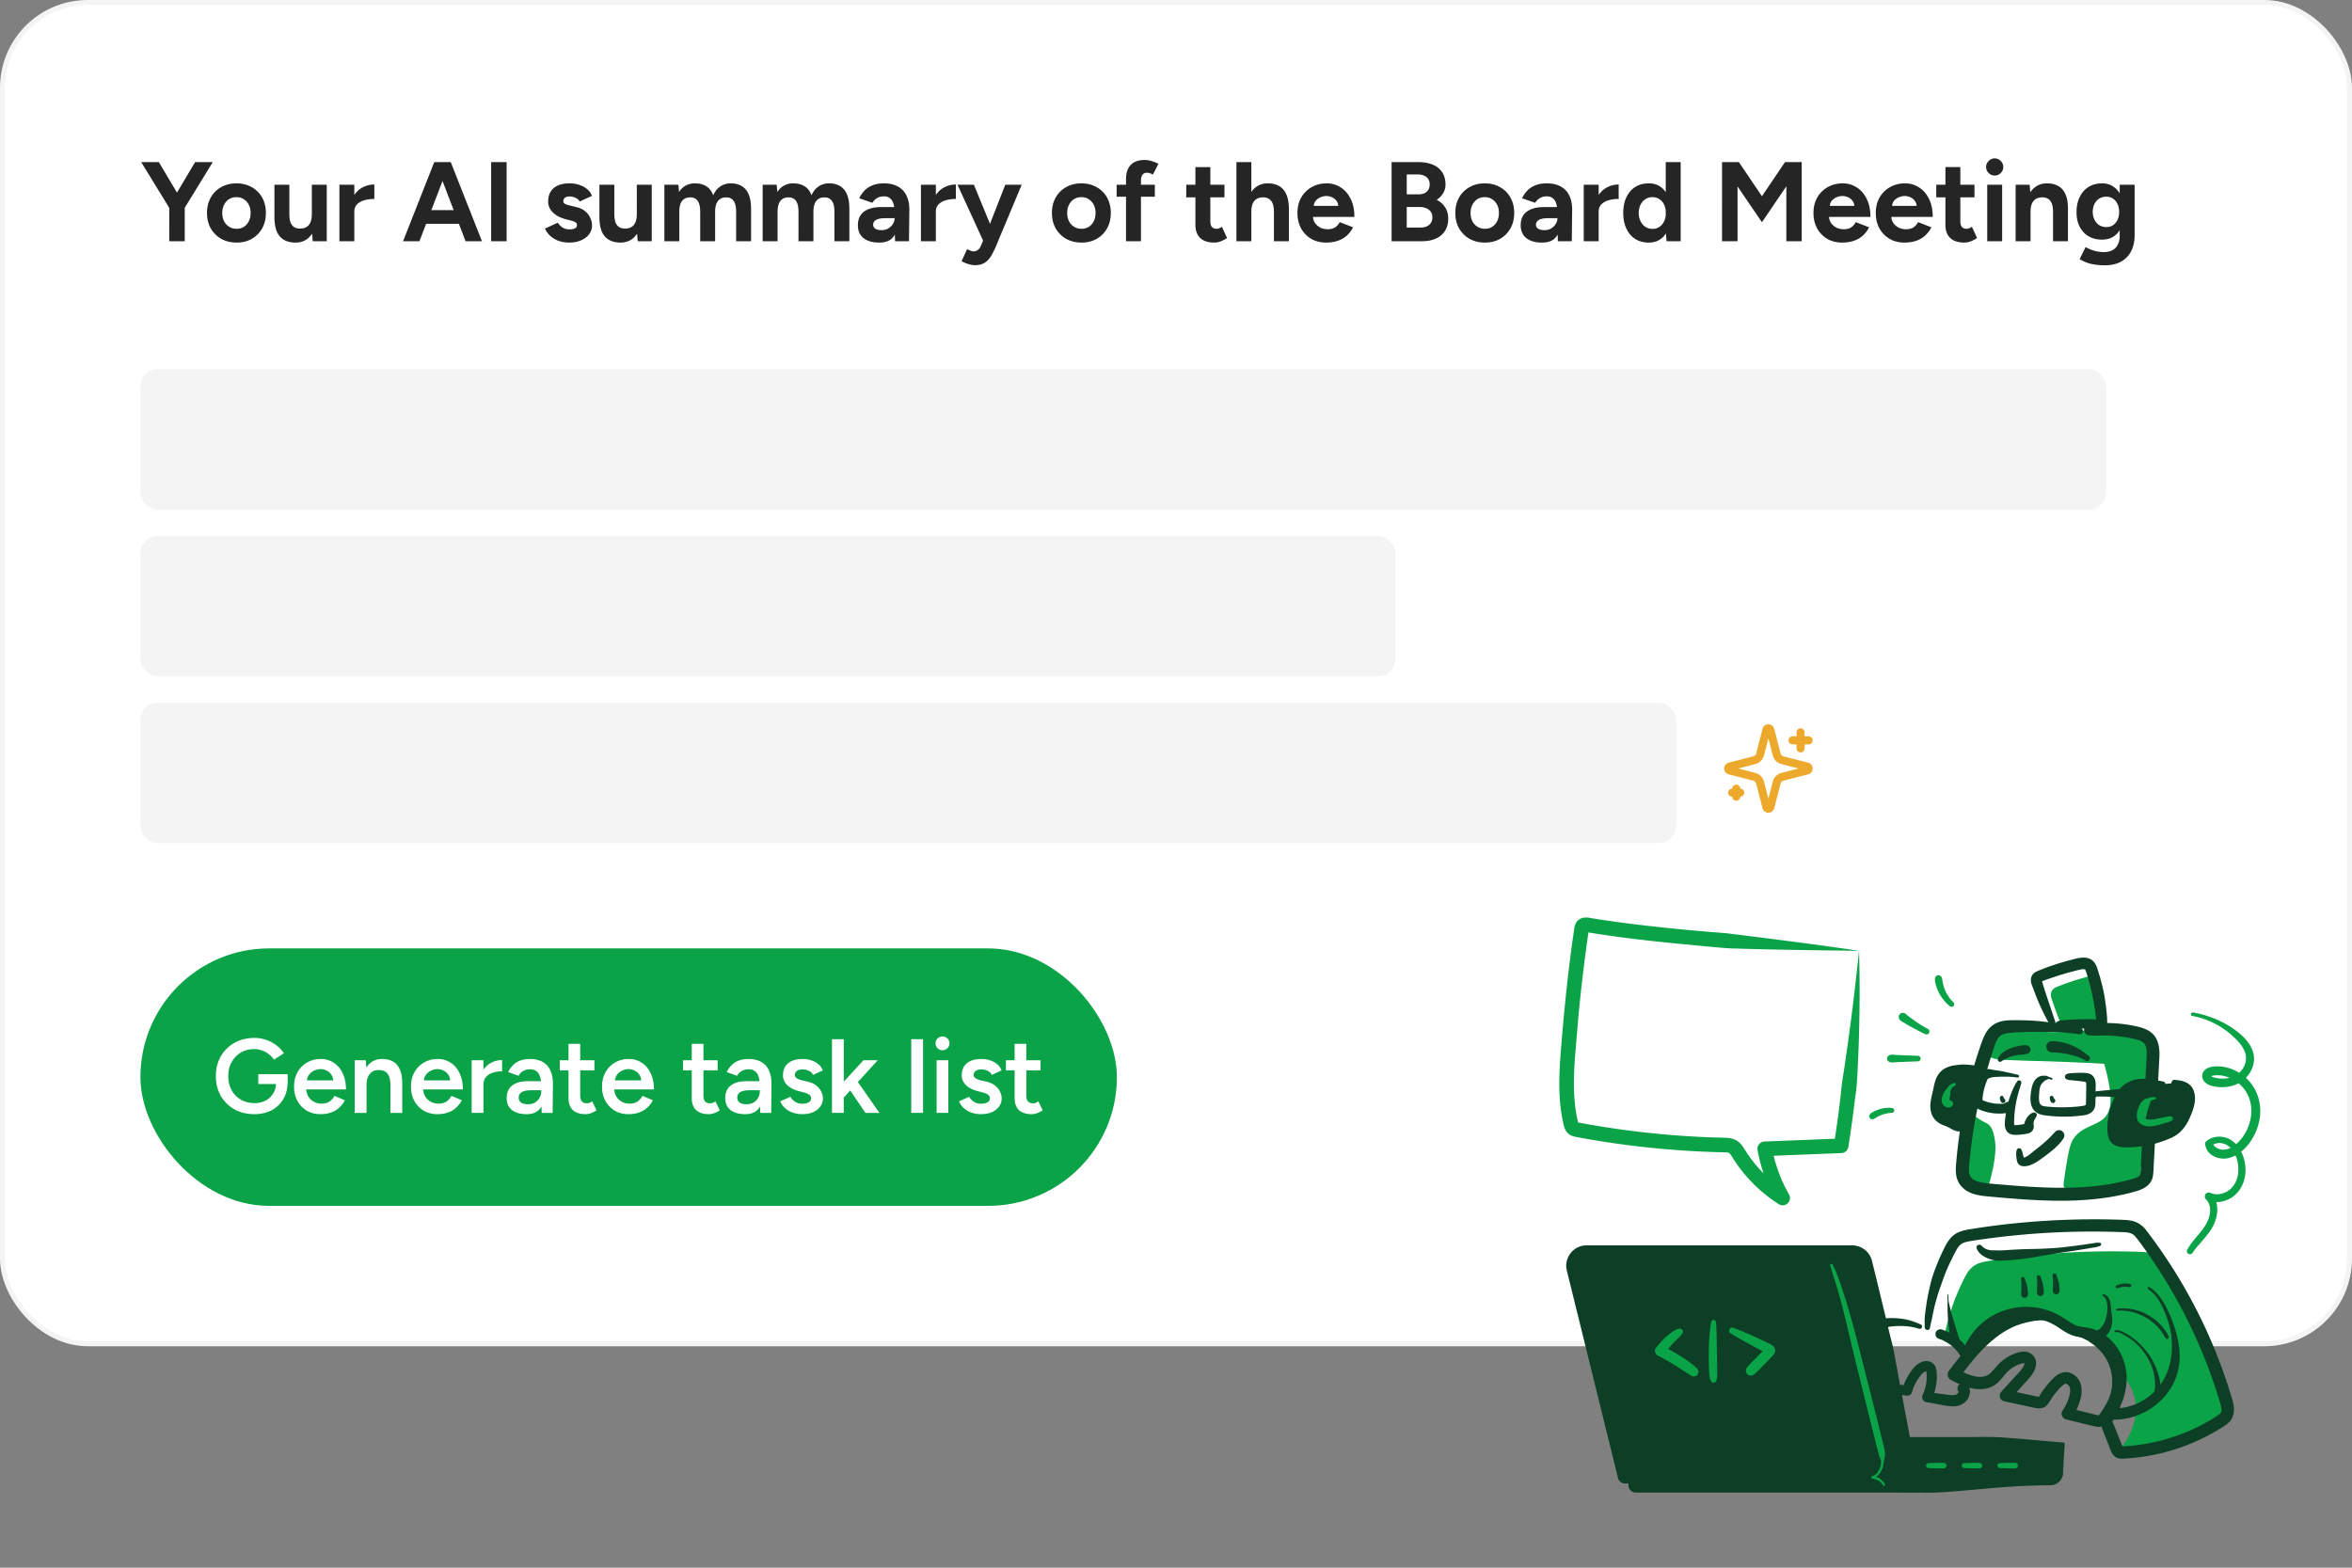 <svg fill="none" height="482" width="723" xmlns="http://www.w3.org/2000/svg"><rect width="100%" height="100%" fill="#808080" stroke="none"/><g clip-path="url(#a)"><rect rx="26.22" fill="#fff" y=".757" x=".757" height="412.403" width="721.486"></rect><rect rx="26.22" stroke-width="1.514" stroke="#F4F4F4" y=".757" x=".757" height="412.403" width="721.486"></rect><path d="m56.645 64.123-4.482-1.147 7.818-13.134h5.42l-8.755 14.28Zm-4.62 10.041V62.49h4.76v11.674h-4.76Zm.138-10.041-8.756-14.28h5.42l7.819 13.133-4.483 1.147Zm20.57 10.458c-1.76 0-3.335-.382-4.725-1.147a8.654 8.654 0 0 1-3.231-3.23c-.765-1.368-1.147-2.943-1.147-4.726 0-1.784.382-3.36 1.147-4.726a8.158 8.158 0 0 1 3.196-3.196c1.367-.788 2.93-1.182 4.691-1.182 1.784 0 3.359.394 4.725 1.182a8.158 8.158 0 0 1 3.197 3.196c.764 1.367 1.147 2.942 1.147 4.726 0 1.783-.383 3.358-1.147 4.725a8.4 8.4 0 0 1-3.197 3.231c-1.343.765-2.895 1.147-4.655 1.147Zm0-4.239c.858 0 1.61-.208 2.259-.625a4.104 4.104 0 0 0 1.494-1.703c.37-.741.556-1.587.556-2.536 0-.95-.185-1.784-.556-2.502a4.214 4.214 0 0 0-1.564-1.737c-.648-.417-1.401-.626-2.258-.626-.834 0-1.587.209-2.258.626-.65.417-1.159.996-1.53 1.737-.37.718-.555 1.552-.555 2.502 0 .95.185 1.795.556 2.536.37.718.892 1.286 1.563 1.703.672.417 1.436.625 2.294.625Zm23.403 3.822-.277-3.197V56.791h4.586v17.373h-4.308Zm-11.778-8.478v-8.895h4.586v8.895h-4.586Zm4.586 0c0 1.158.128 2.073.382 2.745.278.649.66 1.124 1.147 1.425.51.278 1.077.417 1.703.417 1.204.023 2.119-.336 2.744-1.078.626-.764.939-1.864.939-3.3h1.563c0 1.853-.278 3.428-.834 4.725-.556 1.274-1.32 2.258-2.293 2.953-.973.672-2.12 1.008-3.44 1.008-1.39 0-2.571-.278-3.544-.834-.973-.556-1.714-1.413-2.224-2.571-.486-1.181-.73-2.699-.73-4.552v-.938h4.587Zm18.619-.66c0-1.876.359-3.428 1.077-4.656.741-1.228 1.679-2.143 2.814-2.745 1.159-.602 2.363-.903 3.614-.903v4.447c-1.066 0-2.073.128-3.023.382-.926.255-1.679.672-2.258 1.251-.579.58-.869 1.32-.869 2.224h-1.355Zm-3.231 9.138V56.791h4.586v17.373h-4.586Zm38.782 0-9.312-24.322h4.76l9.59 24.322h-5.038Zm-19.214 0 9.59-24.322h4.76l-9.312 24.322H123.9Zm4.517-5.35v-4.205h15.253v4.204h-15.253Zm22.562 5.35V49.842h4.761v24.322h-4.761Zm23.987.417a9.826 9.826 0 0 1-3.127-.486 8.243 8.243 0 0 1-2.571-1.46 6.804 6.804 0 0 1-1.738-2.362l3.926-1.807a5.021 5.021 0 0 0 1.425 1.46c.602.393 1.297.59 2.085.59.764 0 1.355-.105 1.772-.313.417-.232.625-.556.625-.973 0-.417-.173-.718-.521-.903-.324-.209-.776-.382-1.355-.521l-1.598-.417c-1.668-.44-2.988-1.135-3.961-2.085-.95-.973-1.425-2.085-1.425-3.336 0-1.783.568-3.162 1.703-4.134 1.158-.973 2.791-1.46 4.899-1.46 1.088 0 2.096.162 3.023.487.949.324 1.76.776 2.432 1.355.672.579 1.135 1.25 1.39 2.015l-3.788 1.737c-.162-.463-.556-.834-1.181-1.112a4.292 4.292 0 0 0-1.876-.451c-.626 0-1.112.139-1.46.417-.324.255-.486.614-.486 1.077 0 .301.162.556.486.764.325.186.788.348 1.39.487l2.259.556c1.135.278 2.038.73 2.71 1.355.695.602 1.193 1.285 1.494 2.05.324.741.486 1.47.486 2.189a4.425 4.425 0 0 1-.938 2.78c-.602.787-1.436 1.4-2.501 1.84-1.043.441-2.236.661-3.579.661Zm21.067-.417-.278-3.197V56.791h4.586v17.373h-4.308Zm-11.779-8.478v-8.895h4.586v8.895h-4.586Zm4.586 0c0 1.158.128 2.073.383 2.745.278.649.66 1.124 1.146 1.425.51.278 1.077.417 1.703.417 1.204.023 2.119-.336 2.745-1.078.625-.764.938-1.864.938-3.3h1.563c0 1.853-.278 3.428-.834 4.725-.556 1.274-1.32 2.258-2.293 2.953-.973.672-2.119 1.008-3.44 1.008-1.389 0-2.571-.278-3.544-.834-.973-.556-1.714-1.413-2.223-2.571-.487-1.181-.73-2.699-.73-4.552v-.938h4.586Zm15.388 8.478V56.791h4.308l.209 2.259c.532-.88 1.216-1.54 2.05-1.98.834-.464 1.76-.696 2.779-.696 1.413 0 2.595.301 3.544.904.973.602 1.68 1.529 2.12 2.78.509-1.182 1.228-2.085 2.154-2.71.927-.65 2.004-.974 3.231-.974 2.039 0 3.591.649 4.656 1.946 1.066 1.274 1.599 3.243 1.599 5.907v9.937h-4.587V65.27c0-1.181-.127-2.096-.382-2.745-.255-.648-.602-1.112-1.042-1.39-.44-.3-.962-.451-1.564-.451-1.112-.023-1.969.336-2.571 1.077-.602.741-.903 1.841-.903 3.3v9.104h-4.587V65.27c0-1.181-.127-2.096-.382-2.745-.232-.648-.579-1.112-1.042-1.39-.441-.3-.962-.451-1.564-.451-1.112-.023-1.969.336-2.571 1.077-.579.741-.869 1.841-.869 3.3v9.104h-4.586Zm30.214 0V56.791h4.308l.208 2.259c.533-.88 1.217-1.54 2.05-1.98.834-.464 1.761-.696 2.78-.696 1.413 0 2.594.301 3.544.904.973.602 1.679 1.529 2.12 2.78.509-1.182 1.227-2.085 2.154-2.71.926-.65 2.003-.974 3.231-.974 2.039 0 3.591.649 4.656 1.946 1.066 1.274 1.598 3.243 1.598 5.907v9.937h-4.586V65.27c0-1.181-.127-2.096-.382-2.745-.255-.648-.603-1.112-1.043-1.39-.44-.3-.961-.451-1.563-.451-1.112-.023-1.969.336-2.571 1.077-.603.741-.904 1.841-.904 3.3v9.104h-4.586V65.27c0-1.181-.128-2.096-.382-2.745-.232-.648-.579-1.112-1.043-1.39-.44-.3-.961-.451-1.563-.451-1.112-.023-1.969.336-2.571 1.077-.58.741-.869 1.841-.869 3.3v9.104h-4.586Zm40.706 0-.139-3.51v-5.28c0-1.043-.115-1.935-.347-2.676-.209-.741-.556-1.309-1.042-1.703-.464-.416-1.101-.625-1.911-.625-.742 0-1.413.162-2.016.486-.602.325-1.112.823-1.528 1.495l-4.031-1.39c.324-.742.799-1.46 1.425-2.154.625-.719 1.436-1.298 2.432-1.738 1.019-.463 2.258-.695 3.718-.695 1.76 0 3.219.336 4.378 1.008a6.09 6.09 0 0 1 2.605 2.85c.58 1.204.857 2.64.834 4.308l-.104 9.624h-4.274Zm-4.864.417c-2.085 0-3.706-.463-4.864-1.39-1.135-.926-1.703-2.235-1.703-3.926 0-1.853.614-3.243 1.842-4.17 1.25-.95 2.999-1.424 5.246-1.424h4.413v3.405h-2.815c-1.505 0-2.548.185-3.127.556-.579.347-.868.845-.868 1.494 0 .51.231.915.695 1.216.463.278 1.112.417 1.945.417.765 0 1.437-.174 2.016-.521a4.304 4.304 0 0 0 1.424-1.39c.348-.58.521-1.17.521-1.772h1.112c0 2.363-.451 4.204-1.355 5.525-.88 1.32-2.374 1.98-4.482 1.98Zm16.042-9.555c0-1.876.359-3.428 1.077-4.656.742-1.228 1.68-2.143 2.815-2.745 1.158-.602 2.362-.903 3.613-.903v4.447c-1.065 0-2.073.128-3.023.382-.926.255-1.679.672-2.258 1.251-.579.58-.869 1.32-.869 2.224h-1.355Zm-3.231 9.138V56.791h4.586v17.373h-4.586Zm16.553 7.366c-.626 0-1.321-.127-2.085-.382a10.386 10.386 0 0 1-1.98-.834l1.702-3.718c.394.209.753.37 1.077.487.348.139.649.208.904.208.486 0 .915-.139 1.285-.417.371-.255.672-.637.904-1.146l2.05-4.83 5.524-14.107h5.038l-7.887 18.867a23.387 23.387 0 0 1-1.529 3.058c-.533.903-1.193 1.598-1.98 2.085-.765.486-1.772.73-3.023.73Zm2.64-7.366-7.956-17.373h5.038l5.802 14.107 1.494 3.266h-4.378Zm30.175.417c-1.76 0-3.335-.382-4.725-1.147a8.647 8.647 0 0 1-3.231-3.23c-.765-1.368-1.147-2.943-1.147-4.726 0-1.784.382-3.36 1.147-4.726a8.158 8.158 0 0 1 3.196-3.196c1.367-.788 2.93-1.182 4.691-1.182 1.783 0 3.359.394 4.725 1.182a8.16 8.16 0 0 1 3.197 3.196c.764 1.367 1.146 2.942 1.146 4.726 0 1.783-.382 3.358-1.146 4.725a8.403 8.403 0 0 1-3.197 3.231c-1.343.765-2.895 1.147-4.656 1.147Zm0-4.239c.857 0 1.61-.208 2.259-.625a4.111 4.111 0 0 0 1.494-1.703c.371-.741.556-1.587.556-2.536 0-.95-.185-1.784-.556-2.502a4.216 4.216 0 0 0-1.564-1.737c-.648-.417-1.401-.626-2.258-.626-.834 0-1.587.209-2.259.626-.648.417-1.158.996-1.528 1.737-.371.718-.556 1.552-.556 2.502 0 .95.185 1.795.556 2.536.37.718.891 1.286 1.563 1.703.672.417 1.436.625 2.293.625Zm13.675 3.822v-19.11c0-1.853.475-3.29 1.424-4.309.95-1.042 2.398-1.563 4.343-1.563.672 0 1.379.116 2.12.347.764.232 1.459.51 2.085.834l-1.703 3.301a6.681 6.681 0 0 0-1.008-.417 2.851 2.851 0 0 0-.833-.139c-.626 0-1.089.22-1.39.66-.301.417-.452 1.1-.452 2.05v18.346h-4.586Zm-2.884-13.69v-3.683h11.744v3.683h-11.744Zm30.05 14.107c-1.923 0-3.382-.475-4.378-1.425-.973-.95-1.459-2.304-1.459-4.065v-17.72h4.586v16.713c0 .74.162 1.308.486 1.702.325.37.8.556 1.425.556.232 0 .486-.046.764-.139.278-.116.568-.278.869-.486l1.598 3.44a7.281 7.281 0 0 1-1.876 1.007 5.235 5.235 0 0 1-2.015.417Zm-8.652-13.898V56.79h11.744v3.892h-11.744Zm15.422 13.481V49.842h4.586v24.322h-4.586Zm11.535 0V65.27h4.587v8.895h-4.587Zm0-8.895c0-1.181-.139-2.096-.417-2.745-.278-.648-.66-1.112-1.146-1.39-.487-.3-1.054-.451-1.703-.451-1.181-.023-2.096.336-2.745 1.077-.625.741-.938 1.841-.938 3.3h-1.529c0-1.852.267-3.416.8-4.69.555-1.297 1.32-2.282 2.293-2.953.996-.695 2.154-1.043 3.474-1.043 1.39 0 2.56.278 3.51.834.972.556 1.714 1.425 2.223 2.606.51 1.158.765 2.664.765 4.517v.938h-4.587Zm16.011 9.312c-1.714 0-3.231-.382-4.551-1.147a8.545 8.545 0 0 1-3.127-3.23c-.742-1.368-1.112-2.943-1.112-4.726 0-1.784.382-3.36 1.146-4.726a8.479 8.479 0 0 1 3.197-3.196c1.367-.788 2.93-1.182 4.691-1.182 1.528 0 2.93.406 4.204 1.216 1.297.788 2.328 1.958 3.092 3.51.788 1.529 1.182 3.393 1.182 5.594h-13.169l.417-.417c0 .857.208 1.61.625 2.258a4.6 4.6 0 0 0 1.668 1.46 5.194 5.194 0 0 0 2.224.486c.95 0 1.726-.197 2.328-.59a4.211 4.211 0 0 0 1.39-1.599l4.1 1.598a8.63 8.63 0 0 1-1.911 2.537c-.765.695-1.68 1.227-2.745 1.598-1.066.37-2.282.556-3.649.556Zm-3.787-10.875-.417-.417h8.374l-.382.417c0-.834-.197-1.494-.591-1.98-.394-.51-.88-.881-1.459-1.113a4.231 4.231 0 0 0-1.633-.347c-.533 0-1.101.116-1.703.347a3.887 3.887 0 0 0-1.563 1.112c-.417.487-.626 1.147-.626 1.98Zm23.94 10.458V49.842h8.234c1.668 0 3.127.255 4.378.765 1.251.51 2.224 1.285 2.919 2.328.695 1.019 1.042 2.293 1.042 3.822 0 .95-.243 1.83-.729 2.64-.464.788-1.124 1.471-1.981 2.05 1.135.58 2.004 1.355 2.606 2.328.625.95.938 2.096.938 3.44 0 1.482-.336 2.745-1.007 3.787-.672 1.043-1.61 1.83-2.815 2.363-1.204.533-2.617.8-4.239.8h-9.346Zm4.656-4.204h4.239c1.135 0 2.026-.278 2.675-.834.649-.58.973-1.344.973-2.293 0-.996-.359-1.772-1.077-2.328-.718-.58-1.703-.869-2.954-.869h-3.856v6.324Zm0-10.215h3.683c1.042 0 1.864-.267 2.467-.8.602-.532.903-1.285.903-2.258 0-.973-.336-1.726-1.008-2.258-.671-.533-1.586-.8-2.745-.8h-3.3v6.116Zm24.037 14.836c-1.761 0-3.336-.382-4.726-1.147a8.661 8.661 0 0 1-3.231-3.23c-.764-1.368-1.147-2.943-1.147-4.726 0-1.784.383-3.36 1.147-4.726a8.154 8.154 0 0 1 3.197-3.196c1.366-.788 2.93-1.182 4.69-1.182 1.784 0 3.359.394 4.726 1.182a8.158 8.158 0 0 1 3.196 3.196c.765 1.367 1.147 2.942 1.147 4.726 0 1.783-.382 3.358-1.147 4.725a8.4 8.4 0 0 1-3.196 3.231c-1.344.765-2.896 1.147-4.656 1.147Zm0-4.239c.857 0 1.61-.208 2.258-.625a4.097 4.097 0 0 0 1.494-1.703c.371-.741.556-1.587.556-2.536 0-.95-.185-1.784-.556-2.502a4.214 4.214 0 0 0-1.563-1.737c-.649-.417-1.402-.626-2.259-.626-.834 0-1.587.209-2.258.626-.649.417-1.158.996-1.529 1.737-.371.718-.556 1.552-.556 2.502 0 .95.185 1.795.556 2.536a4.272 4.272 0 0 0 1.563 1.703c.672.417 1.437.625 2.294.625Zm22.43 3.822-.139-3.51v-5.28c0-1.043-.116-1.935-.348-2.676-.208-.741-.555-1.309-1.042-1.703-.463-.416-1.1-.625-1.911-.625a4.18 4.18 0 0 0-2.015.486c-.602.325-1.112.823-1.529 1.495l-4.03-1.39c.324-.742.799-1.46 1.424-2.154.626-.719 1.436-1.298 2.432-1.738 1.019-.463 2.259-.695 3.718-.695 1.761 0 3.22.336 4.378 1.008a6.098 6.098 0 0 1 2.606 2.85c.579 1.204.857 2.64.834 4.308l-.104 9.624h-4.274Zm-4.865.417c-2.084 0-3.706-.463-4.864-1.39-1.135-.926-1.702-2.235-1.702-3.926 0-1.853.613-3.243 1.841-4.17 1.251-.95 3-1.424 5.247-1.424h4.412v3.405h-2.814c-1.506 0-2.548.185-3.127.556-.579.347-.869.845-.869 1.494 0 .51.232.915.695 1.216.463.278 1.112.417 1.946.417.764 0 1.436-.174 2.015-.521a4.317 4.317 0 0 0 1.425-1.39c.347-.58.521-1.17.521-1.772h1.112c0 2.363-.452 4.204-1.355 5.525-.881 1.32-2.375 1.98-4.483 1.98Zm16.043-9.555c0-1.876.359-3.428 1.077-4.656.741-1.228 1.679-2.143 2.814-2.745 1.158-.602 2.363-.903 3.614-.903v4.447c-1.066 0-2.073.128-3.023.382-.927.255-1.68.672-2.259 1.251-.579.58-.868 1.32-.868 2.224h-1.355Zm-3.232 9.138V56.791h4.587v17.373h-4.587Zm25.448 0-.243-3.231v-21.09h4.586v24.321h-4.343Zm-5.455.417c-1.598 0-2.988-.37-4.169-1.112-1.159-.741-2.062-1.795-2.711-3.162-.648-1.366-.972-2.976-.972-4.83 0-1.876.324-3.486.972-4.829.649-1.367 1.552-2.42 2.711-3.162 1.181-.741 2.571-1.112 4.169-1.112 1.459 0 2.687.371 3.683 1.112 1.019.741 1.795 1.795 2.328 3.162.533 1.343.799 2.953.799 4.83 0 1.853-.266 3.463-.799 4.83-.533 1.366-1.309 2.42-2.328 3.161-.996.741-2.224 1.112-3.683 1.112Zm1.181-4.204c.788 0 1.483-.209 2.085-.626.626-.417 1.112-.996 1.459-1.737.348-.741.522-1.587.522-2.536 0-.95-.174-1.795-.522-2.537-.347-.741-.833-1.309-1.459-1.702-.602-.417-1.309-.626-2.119-.626-.834 0-1.564.209-2.189.626-.626.394-1.124.961-1.494 1.702-.371.741-.556 1.587-.556 2.537s.185 1.795.556 2.536c.37.741.868 1.32 1.494 1.737.648.417 1.39.626 2.223.626Zm21.335 3.787V49.842h5.177l7.088 10.493 7.088-10.493h5.142v24.322h-4.725V57.278l-7.505 11.049-7.505-11.014v16.851h-4.76Zm36.897.417c-1.715 0-3.232-.382-4.552-1.147a8.552 8.552 0 0 1-3.127-3.23c-.741-1.368-1.112-2.943-1.112-4.726 0-1.784.382-3.36 1.147-4.726a8.469 8.469 0 0 1 3.196-3.196c1.367-.788 2.93-1.182 4.691-1.182 1.529 0 2.93.406 4.204 1.216 1.297.788 2.328 1.958 3.092 3.51.788 1.529 1.182 3.393 1.182 5.594H561.8l.417-.417c0 .857.209 1.61.625 2.258a4.608 4.608 0 0 0 1.668 1.46 5.194 5.194 0 0 0 2.224.486c.95 0 1.726-.197 2.328-.59a4.211 4.211 0 0 0 1.39-1.599l4.1 1.598a8.63 8.63 0 0 1-1.911 2.537c-.765.695-1.68 1.227-2.745 1.598-1.066.37-2.282.556-3.648.556Zm-3.788-10.875-.417-.417h8.374l-.382.417c0-.834-.197-1.494-.591-1.98-.394-.51-.88-.881-1.459-1.113a4.228 4.228 0 0 0-1.633-.347c-.533 0-1.1.116-1.703.347a3.887 3.887 0 0 0-1.563 1.112c-.417.487-.626 1.147-.626 1.98ZM585.4 74.58c-1.714 0-3.232-.382-4.552-1.147a8.552 8.552 0 0 1-3.127-3.23c-.741-1.368-1.112-2.943-1.112-4.726 0-1.784.382-3.36 1.147-4.726a8.469 8.469 0 0 1 3.196-3.196c1.367-.788 2.93-1.182 4.691-1.182 1.529 0 2.93.406 4.204 1.216 1.297.788 2.328 1.958 3.092 3.51.788 1.529 1.182 3.393 1.182 5.594h-13.169l.417-.417c0 .857.209 1.61.626 2.258.44.626.996 1.112 1.667 1.46a5.197 5.197 0 0 0 2.224.486c.95 0 1.726-.197 2.328-.59a4.203 4.203 0 0 0 1.39-1.599l4.1 1.598a8.63 8.63 0 0 1-1.911 2.537c-.765.695-1.679 1.227-2.745 1.598-1.066.37-2.282.556-3.648.556Zm-3.788-10.875-.417-.417h8.374l-.382.417c0-.834-.197-1.494-.591-1.98-.393-.51-.88-.881-1.459-1.113a4.228 4.228 0 0 0-1.633-.347c-.533 0-1.1.116-1.703.347a3.887 3.887 0 0 0-1.563 1.112c-.417.487-.626 1.147-.626 1.98Zm22.245 10.875c-1.923 0-3.382-.475-4.378-1.425-.973-.95-1.459-2.304-1.459-4.065v-17.72h4.586v16.713c0 .74.162 1.308.487 1.702.324.37.799.556 1.424.556.232 0 .487-.046.765-.139.277-.116.567-.278.868-.486l1.598 3.44a7.265 7.265 0 0 1-1.876 1.007 5.235 5.235 0 0 1-2.015.417Zm-8.652-13.898V56.79h11.744v3.892h-11.744Zm15.665 13.481V56.791h4.587v17.373h-4.587Zm2.293-20.187c-.695 0-1.308-.255-1.841-.764-.533-.533-.799-1.159-.799-1.877s.266-1.332.799-1.841c.533-.533 1.146-.8 1.841-.8.718 0 1.332.267 1.842.8.533.51.799 1.123.799 1.841s-.266 1.344-.799 1.877c-.51.51-1.124.764-1.842.764Zm6.436 20.187V56.791h4.308l.278 3.197v14.176h-4.586Zm11.501 0V65.27h4.586v8.895H631.1Zm0-8.895c0-1.181-.139-2.096-.417-2.745-.255-.648-.626-1.112-1.112-1.39-.487-.3-1.054-.451-1.703-.451-1.181-.023-2.096.336-2.745 1.077-.625.741-.938 1.841-.938 3.3h-1.529c0-1.852.267-3.416.8-4.69.556-1.297 1.32-2.282 2.293-2.953.996-.695 2.154-1.043 3.474-1.043 1.367 0 2.537.278 3.51.834.973.556 1.714 1.425 2.223 2.606.51 1.158.753 2.664.73 4.517v.938H631.1Zm15.978 16.296c-1.321 0-2.49-.093-3.51-.278-1.019-.185-1.876-.429-2.571-.73-.695-.3-1.262-.602-1.702-.903l1.806-3.683c.325.185.753.394 1.286.625.533.255 1.17.463 1.911.626.741.185 1.598.278 2.571.278.927 0 1.738-.186 2.432-.556.719-.348 1.274-.904 1.668-1.668.417-.741.626-1.691.626-2.85V56.792h4.586v15.497c0 1.946-.371 3.613-1.112 5.003-.741 1.413-1.795 2.479-3.162 3.197-1.343.718-2.953 1.077-4.829 1.077Zm-.904-7.887c-1.598 0-2.988-.348-4.169-1.043-1.158-.695-2.062-1.668-2.71-2.918-.649-1.251-.973-2.734-.973-4.448 0-1.807.324-3.37.973-4.69.648-1.344 1.552-2.375 2.71-3.093 1.181-.741 2.571-1.112 4.169-1.112 1.39 0 2.595.371 3.614 1.112 1.019.718 1.807 1.749 2.363 3.093.556 1.343.833 2.941.833 4.794 0 1.668-.277 3.127-.833 4.378-.556 1.251-1.344 2.224-2.363 2.919-1.019.672-2.224 1.008-3.614 1.008Zm1.321-3.857c.787 0 1.471-.197 2.05-.59a4.084 4.084 0 0 0 1.389-1.669c.325-.718.487-1.528.487-2.432 0-.926-.174-1.737-.521-2.432-.325-.695-.788-1.24-1.39-1.633-.579-.394-1.263-.59-2.05-.59-.811 0-1.529.196-2.154.59a3.997 3.997 0 0 0-1.46 1.633c-.347.695-.532 1.506-.556 2.432.024.904.209 1.714.556 2.432.348.695.834 1.251 1.46 1.668.648.394 1.378.59 2.189.59Z" fill="#252525"></path><rect rx="5.396" fill="#F4F4F4" y="113.537" x="43.166" height="43.164" width="604.299"></rect><path d="M541.048 240.613a2.462 2.462 0 0 0-.646-1.131 2.464 2.464 0 0 0-1.13-.646l-7.586-1.956a.62.62 0 0 1-.325-.968.62.62 0 0 1 .325-.222l7.586-1.957a2.471 2.471 0 0 0 1.776-1.775l1.956-7.586a.623.623 0 0 1 .596-.452c.135 0 .266.044.373.126a.612.612 0 0 1 .222.326l1.955 7.586c.11.427.333.818.646 1.13.312.313.703.536 1.131.646l7.586 1.955a.618.618 0 0 1 0 1.192l-7.586 1.955c-.428.11-.819.333-1.131.646a2.462 2.462 0 0 0-.646 1.131l-1.956 7.586a.615.615 0 0 1-.595.451.62.62 0 0 1-.596-.451l-1.955-7.586ZM553.493 225.157v4.946M555.965 227.631h-4.945M533.714 242.469v2.473M534.946 243.705h-2.473" stroke-width="2.473" stroke-linejoin="round" stroke-linecap="round" stroke="#ECA92C"></path><rect rx="5.396" fill="#F4F4F4" y="164.796" x="43.166" height="43.164" width="385.78"></rect><rect rx="5.396" fill="#F4F4F4" y="216.053" x="43.166" height="43.164" width="472.108"></rect><rect rx="39.582" fill="#0AA347" y="291.59" x="43.164" height="79.164" width="300.164"></rect><path d="M78.168 342.56c-2.287 0-4.327-.496-6.118-1.489a11.146 11.146 0 0 1-4.176-4.144c-1.015-1.769-1.522-3.787-1.522-6.053 0-2.31.507-4.338 1.522-6.087a10.855 10.855 0 0 1 4.176-4.143c1.791-1.015 3.83-1.522 6.118-1.522 1.317 0 2.547.205 3.691.615a11.23 11.23 0 0 1 3.14 1.684 8.94 8.94 0 0 1 2.266 2.428l-3.043 1.942a6.851 6.851 0 0 0-1.586-1.683 7.245 7.245 0 0 0-2.137-1.133 6.633 6.633 0 0 0-2.33-.421c-1.554 0-2.936.356-4.144 1.068-1.187.712-2.126 1.694-2.817 2.946-.69 1.23-1.036 2.665-1.036 4.306 0 1.597.335 3.021 1.004 4.273a7.628 7.628 0 0 0 2.849 2.946c1.23.712 2.643 1.068 4.24 1.068 1.252 0 2.375-.259 3.367-.777a5.798 5.798 0 0 0 2.331-2.169c.583-.928.874-1.996.874-3.205l3.594-.453c0 2.05-.443 3.831-1.328 5.342-.863 1.489-2.072 2.643-3.625 3.464-1.533.798-3.302 1.197-5.31 1.197Zm1.23-9.258v-3.043h9.033v2.525l-2.007.518h-7.025Zm19.117 9.258c-1.576 0-2.978-.356-4.209-1.068-1.208-.734-2.169-1.737-2.88-3.011-.691-1.273-1.037-2.741-1.037-4.402 0-1.662.356-3.13 1.069-4.403a7.723 7.723 0 0 1 2.913-2.978c1.252-.734 2.676-1.101 4.273-1.101 1.446 0 2.752.378 3.918 1.133 1.165.734 2.082 1.802 2.751 3.205.691 1.403 1.036 3.075 1.036 5.018H93.627l.485-.454c0 .993.216 1.857.648 2.59a4.488 4.488 0 0 0 1.715 1.651c.713.389 1.5.583 2.364.583.993 0 1.813-.216 2.46-.647a4.762 4.762 0 0 0 1.522-1.749l3.205 1.36a8.168 8.168 0 0 1-1.749 2.266c-.69.648-1.521 1.144-2.492 1.489-.95.346-2.04.518-3.27.518Zm-4.176-9.938-.518-.453h9.129l-.486.453c0-.885-.194-1.608-.582-2.169a3.58 3.58 0 0 0-1.489-1.295 3.959 3.959 0 0 0-1.846-.453c-.647 0-1.295.151-1.942.453a3.926 3.926 0 0 0-1.619 1.295c-.431.561-.647 1.284-.647 2.169Zm14.706 9.55v-16.187h3.4l.226 2.979v13.208h-3.626Zm10.975 0v-8.288h3.626v8.288h-3.626Zm0-8.288c0-1.295-.151-2.287-.453-2.978-.281-.712-.691-1.209-1.231-1.489-.518-.281-1.133-.421-1.845-.421-1.208-.022-2.147.378-2.816 1.198s-1.004 1.996-1.004 3.528h-1.36c0-1.704.249-3.161.745-4.37.496-1.23 1.209-2.158 2.137-2.784.928-.647 2.028-.971 3.302-.971 1.295 0 2.395.259 3.302.777.928.518 1.629 1.327 2.104 2.428.496 1.079.745 2.493.745 4.241v.841h-3.626Zm14.437 8.676c-1.576 0-2.979-.356-4.209-1.068a8.048 8.048 0 0 1-2.881-3.011c-.691-1.273-1.036-2.741-1.036-4.402 0-1.662.356-3.13 1.068-4.403a7.73 7.73 0 0 1 2.914-2.978c1.252-.734 2.676-1.101 4.273-1.101 1.446 0 2.752.378 3.917 1.133 1.166.734 2.083 1.802 2.752 3.205.691 1.403 1.036 3.075 1.036 5.018h-12.723l.486-.454c0 .993.216 1.857.647 2.59a4.493 4.493 0 0 0 1.716 1.651c.712.389 1.5.583 2.363.583.993 0 1.813-.216 2.461-.647a4.769 4.769 0 0 0 1.521-1.749l3.205 1.36a8.164 8.164 0 0 1-1.748 2.266c-.69.648-1.521 1.144-2.493 1.489-.949.346-2.039.518-3.269.518Zm-4.176-9.938-.518-.453h9.129l-.486.453c0-.885-.194-1.608-.582-2.169a3.576 3.576 0 0 0-1.49-1.295 3.951 3.951 0 0 0-1.845-.453 4.56 4.56 0 0 0-1.942.453 3.926 3.926 0 0 0-1.619 1.295c-.432.561-.647 1.284-.647 2.169Zm17.102.939c0-1.749.334-3.184 1.003-4.306.669-1.122 1.533-1.953 2.59-2.493a7.21 7.21 0 0 1 3.367-.841v3.463c-.993 0-1.932.141-2.817.421-.863.259-1.564.691-2.104 1.295-.539.605-.809 1.403-.809 2.396l-1.23.065Zm-2.396 8.611v-16.187h3.626v16.187h-3.626Zm21.554 0-.162-3.043v-5.277c0-1.101-.119-2.018-.356-2.752-.216-.755-.583-1.327-1.101-1.716-.497-.41-1.166-.615-2.007-.615-.777 0-1.457.162-2.04.486-.582.324-1.079.831-1.489 1.522l-3.173-1.166a8.105 8.105 0 0 1 1.36-1.975c.583-.626 1.306-1.122 2.169-1.489.885-.367 1.943-.55 3.173-.55 1.575 0 2.892.313 3.949.939 1.058.604 1.835 1.478 2.331 2.622.518 1.144.777 2.525.777 4.144l-.097 8.87h-3.334Zm-4.662.388c-1.943 0-3.453-.431-4.532-1.295-1.058-.863-1.587-2.082-1.587-3.658 0-1.683.561-2.967 1.684-3.852 1.144-.885 2.73-1.327 4.759-1.327h4.338v2.784h-3.173c-1.446 0-2.46.205-3.043.615-.583.388-.874.949-.874 1.683 0 .626.248 1.122.744 1.489.518.346 1.231.518 2.137.518.82 0 1.532-.183 2.137-.55a3.765 3.765 0 0 0 1.392-1.457c.345-.604.518-1.284.518-2.039h1.068c0 2.201-.442 3.938-1.327 5.212-.885 1.251-2.299 1.877-4.241 1.877Zm18.126 0c-1.705 0-3.011-.42-3.917-1.262-.885-.863-1.327-2.094-1.327-3.691v-16.672h3.593v15.992c0 .756.173 1.328.518 1.716.367.389.896.583 1.586.583.216 0 .453-.043.712-.13.259-.086.551-.248.874-.485l1.328 2.752a7.01 7.01 0 0 1-1.684.874 4.674 4.674 0 0 1-1.683.323Zm-7.931-13.467v-3.108h10.65v3.108h-10.65Zm21.115 13.467c-1.576 0-2.979-.356-4.209-1.068a8.048 8.048 0 0 1-2.881-3.011c-.691-1.273-1.036-2.741-1.036-4.402 0-1.662.356-3.13 1.068-4.403a7.73 7.73 0 0 1 2.914-2.978c1.252-.734 2.676-1.101 4.273-1.101 1.446 0 2.752.378 3.917 1.133 1.166.734 2.083 1.802 2.752 3.205.691 1.403 1.036 3.075 1.036 5.018H188.3l.486-.454c0 .993.216 1.857.647 2.59a4.493 4.493 0 0 0 1.716 1.651c.712.389 1.5.583 2.363.583.993 0 1.813-.216 2.461-.647a4.769 4.769 0 0 0 1.521-1.749l3.205 1.36a8.164 8.164 0 0 1-1.748 2.266c-.691.648-1.521 1.144-2.493 1.489-.949.346-2.039.518-3.269.518Zm-4.176-9.938-.518-.453h9.129l-.486.453c0-.885-.194-1.608-.583-2.169a3.567 3.567 0 0 0-1.489-1.295 3.951 3.951 0 0 0-1.845-.453 4.56 4.56 0 0 0-1.942.453 3.926 3.926 0 0 0-1.619 1.295c-.432.561-.647 1.284-.647 2.169Zm28.876 9.938c-1.705 0-3.011-.42-3.917-1.262-.885-.863-1.327-2.094-1.327-3.691v-16.672h3.593v15.992c0 .756.173 1.328.518 1.716.367.389.896.583 1.586.583.216 0 .454-.043.713-.13.259-.086.55-.248.874-.485l1.327 2.752a7.022 7.022 0 0 1-1.683.874 4.684 4.684 0 0 1-1.684.323Zm-7.931-13.467v-3.108h10.65v3.108h-10.65Zm23.769 13.079-.161-3.043v-5.277c0-1.101-.119-2.018-.357-2.752-.215-.755-.582-1.327-1.1-1.716-.497-.41-1.166-.615-2.007-.615-.777 0-1.457.162-2.04.486-.583.324-1.079.831-1.489 1.522l-3.173-1.166a8.105 8.105 0 0 1 1.36-1.975c.583-.626 1.306-1.122 2.169-1.489.885-.367 1.942-.55 3.173-.55 1.575 0 2.892.313 3.949.939 1.058.604 1.835 1.478 2.331 2.622.518 1.144.777 2.525.777 4.144l-.097 8.87h-3.335Zm-4.661.388c-1.943 0-3.453-.431-4.533-1.295-1.057-.863-1.586-2.082-1.586-3.658 0-1.683.561-2.967 1.684-3.852 1.143-.885 2.73-1.327 4.758-1.327h4.338v2.784h-3.172c-1.446 0-2.46.205-3.043.615-.583.388-.874.949-.874 1.683 0 .626.248 1.122.744 1.489.518.346 1.23.518 2.137.518.82 0 1.532-.183 2.137-.55a3.765 3.765 0 0 0 1.392-1.457c.345-.604.518-1.284.518-2.039h1.068c0 2.201-.443 3.938-1.327 5.212-.885 1.251-2.299 1.877-4.241 1.877Zm17.576 0c-1.08 0-2.072-.162-2.979-.485-.906-.324-1.683-.777-2.331-1.36a6.243 6.243 0 0 1-1.489-2.104l3.14-1.392c.324.604.799 1.111 1.425 1.521a3.91 3.91 0 0 0 2.136.615c.842 0 1.511-.14 2.008-.42.518-.303.777-.713.777-1.231 0-.496-.195-.874-.583-1.133-.389-.28-.939-.507-1.651-.68l-1.522-.42c-1.532-.389-2.73-1.004-3.593-1.846-.863-.863-1.295-1.845-1.295-2.946 0-1.618.518-2.87 1.554-3.755 1.057-.885 2.568-1.327 4.532-1.327.993 0 1.899.151 2.719.453.842.281 1.565.691 2.169 1.23a4.109 4.109 0 0 1 1.263 1.845l-3.011 1.36c-.216-.539-.626-.949-1.23-1.23a4.424 4.424 0 0 0-2.007-.453c-.734 0-1.306.162-1.716.485-.41.303-.615.734-.615 1.295 0 .324.183.626.55.907.367.259.896.475 1.587.647l1.91.453c1.057.259 1.92.669 2.59 1.231.669.539 1.165 1.154 1.489 1.845.323.669.485 1.349.485 2.039 0 .972-.28 1.824-.841 2.558-.54.734-1.285 1.306-2.234 1.716-.95.388-2.029.582-3.237.582Zm12.571-4.92-2.202-2.493 8.417-9.162h4.371l-10.586 11.655Zm-3.464 4.532v-22.661h3.626v22.661h-3.626Zm10.294 0-5.697-8.385 2.363-2.525 7.64 10.91h-4.306Zm14.077 0v-22.661h3.625v22.661h-3.625Zm7.796 0v-16.187h3.593v16.187h-3.593Zm1.813-19.262c-.583 0-1.09-.205-1.522-.615a2.139 2.139 0 0 1-.615-1.522c0-.582.205-1.079.615-1.489.432-.41.939-.615 1.522-.615.583 0 1.079.205 1.489.615.432.41.648.907.648 1.489 0 .583-.216 1.09-.648 1.522-.41.41-.906.615-1.489.615Zm11.865 19.65c-1.079 0-2.072-.162-2.979-.485-.906-.324-1.683-.777-2.331-1.36a6.257 6.257 0 0 1-1.489-2.104l3.141-1.392c.323.604.798 1.111 1.424 1.521.647.41 1.36.615 2.137.615.841 0 1.51-.14 2.007-.42.518-.303.777-.713.777-1.231 0-.496-.195-.874-.583-1.133-.389-.28-.939-.507-1.651-.68l-1.522-.42c-1.532-.389-2.73-1.004-3.593-1.846-.863-.863-1.295-1.845-1.295-2.946 0-1.618.518-2.87 1.554-3.755 1.057-.885 2.568-1.327 4.532-1.327.993 0 1.899.151 2.72.453a6.141 6.141 0 0 1 2.169 1.23 4.115 4.115 0 0 1 1.262 1.845l-3.011 1.36c-.215-.539-.626-.949-1.23-1.23a4.424 4.424 0 0 0-2.007-.453c-.734 0-1.306.162-1.716.485-.41.303-.615.734-.615 1.295 0 .324.184.626.551.907.366.259.895.475 1.586.647l1.91.453c1.057.259 1.921.669 2.59 1.231.669.539 1.165 1.154 1.489 1.845.324.669.485 1.349.485 2.039 0 .972-.28 1.824-.841 2.558-.54.734-1.284 1.306-2.234 1.716-.95.388-2.029.582-3.237.582Zm15.549 0c-1.705 0-3.011-.42-3.917-1.262-.885-.863-1.327-2.094-1.327-3.691v-16.672h3.593v15.992c0 .756.173 1.328.518 1.716.367.389.896.583 1.586.583.216 0 .454-.043.713-.13.259-.086.55-.248.874-.485l1.327 2.752a7.022 7.022 0 0 1-1.683.874 4.684 4.684 0 0 1-1.684.323Zm-7.931-13.467v-3.108h10.65v3.108h-10.65Z" fill="#fff"></path><path d="M661.924 386.93c-1.171-.643-2.559-.718-3.894-.768a240.78 240.78 0 0 0-46.494 2.781c-1.458.23-2.975.499-4.161 1.377-1.063.787-1.741 1.977-2.352 3.15a63.752 63.752 0 0 0-6.115 17.8c2.358 1.316 4.334 3.322 5.575 5.723 1.712-5.577 6.108-10.262 11.564-12.325 5.457-2.063 11.853-1.459 16.826 1.59 1.736 1.064 3.346 2.424 5.308 2.968 1.085.301 2.225.335 3.334.531 5.401.958 9.54 5.937 10.458 11.347 2.997 2.205 5.099 5.745 5.663 9.469.834 5.505-1.271 11.167-4.721 15.536l.169.429c10.369-.573 20.576-3.869 29.305-9.496.771-.497 1.56-1.042 2.005-1.846.739-1.333.345-2.984-.088-4.445a159.142 159.142 0 0 0-13.936-32.906 157.849 157.849 0 0 0-5.903-8.396c-.724-.96-1.489-1.94-2.543-2.519Z" fill="#0AA347"></path><path d="M662.561 385.841c-1.181-.624-2.465-.829-3.785-.907-1.313-.077-2.63-.1-3.944-.131a241.145 241.145 0 0 0-24.233.642 246.369 246.369 0 0 0-16.235 1.803c-1.292.186-2.586.369-3.872.595-1.176.207-2.373.517-3.4 1.149-2.079 1.279-3.123 3.68-4.133 5.797a65.31 65.31 0 0 0-5.267 16.146c-.103.549.065 1.135.579 1.425 2.205 1.244 3.937 3.004 5.122 5.27.524 1.001 1.999.687 2.306-.302.755-2.427 2.135-4.813 3.838-6.688a19.672 19.672 0 0 1 2.177-2.06l.2-.16c.167-.132-.123.092.047-.037.152-.116.307-.229.462-.34a18.486 18.486 0 0 1 3.551-2c-.162.069.183-.071.23-.09a17.97 17.97 0 0 1 1.64-.551 18.847 18.847 0 0 1 2.39-.515c.228-.035-.149.018.08-.012.161-.022.324-.039.486-.056a19.644 19.644 0 0 1 4.548.07l.276.043a19.563 19.563 0 0 1 2.788.664c1.402.445 2.584.985 3.886 1.789 1.301.803 2.514 1.758 3.899 2.418.778.372 1.582.663 2.432.815.859.154 1.734.21 2.55.356a11.015 11.015 0 0 1 2.311.679c-.215-.092.206.098.246.117a12.036 12.036 0 0 1 2.001 1.206c.024.017.222.169.112.084-.106-.084.135.109.156.126a14.01 14.01 0 0 1 2.091 2.136 15.772 15.772 0 0 1 .405.564 15.132 15.132 0 0 1 1.389 2.52c.082.191-.062-.155.014.038l.09.228a14.661 14.661 0 0 1 .697 2.408c.035.179.059.342.129.511.126.299.434.535.601.665.188.146.546.448.79.673.51.47.983.978 1.419 1.517a14.487 14.487 0 0 1 1.1 1.635c.349.602.672 1.264.869 1.77.261.672.474 1.362.633 2.065.174.771.237 1.239.288 2 .05.754.048 1.51-.003 2.263a13.552 13.552 0 0 1-.276 2.05c-.599 2.98-1.81 5.597-3.562 8.095a30.53 30.53 0 0 1-.568.78c-.21.274-.384.492-.436.837-.053.352.068.618.192.933.197.499.627.959 1.217.926a62.06 62.06 0 0 0 16.958-3.354 62.998 62.998 0 0 0 7.968-3.419 59.777 59.777 0 0 0 3.741-2.096c1.247-.76 2.58-1.512 3.469-2.699.953-1.274.957-2.911.664-4.406-.279-1.428-.781-2.829-1.219-4.214a158.628 158.628 0 0 0-2.968-8.529 162.568 162.568 0 0 0-7.382-16.574 163.477 163.477 0 0 0-2.123-3.986c-.751-1.363-1.605-2.644-2.484-3.928a156.461 156.461 0 0 0-2.722-3.854c-.884-1.212-1.741-2.495-2.775-3.586a7.222 7.222 0 0 0-1.65-1.314c-.592-.337-1.38-.14-1.727.453-.342.585-.141 1.387.453 1.726.989.563 1.74 1.596 2.438 2.529a159.739 159.739 0 0 1 5.237 7.449c.802 1.214 1.462 2.535 2.145 3.819a156.967 156.967 0 0 1 7.266 15.648 158.113 158.113 0 0 1 4.306 12.255c.209.685.426 1.37.607 2.063.173.665.268 1.079.258 1.736-.006.473-.138.986-.448 1.364a5.368 5.368 0 0 1-.58.547c.086-.069-.152.113-.188.137-.151.107-.305.21-.46.311a56.734 56.734 0 0 1-3.538 2.12 57.879 57.879 0 0 1-7.334 3.419 60.792 60.792 0 0 1-11.967 3.222c-1.33.216-2.529.366-3.919.491-.674.06-1.35.108-2.026.146l1.217.927-.17-.43-.324 1.228c2.455-3.127 4.326-6.779 4.983-10.729.652-3.922.144-7.927-1.847-11.406a15.861 15.861 0 0 0-4.333-4.851l.58.754c-.679-3.896-2.884-7.483-6.035-9.864-1.517-1.146-3.312-1.988-5.185-2.343-1.229-.232-2.404-.237-3.593-.593a6.23 6.23 0 0 1-1.294-.539 18.369 18.369 0 0 1-1.495-.898c-.928-.607-1.832-1.25-2.804-1.786a20.936 20.936 0 0 0-3.039-1.36 20.884 20.884 0 0 0-6.43-1.183c-4.272-.116-8.562 1.124-12.061 3.587-3.764 2.648-6.619 6.464-7.988 10.867l2.306-.301c-1.354-2.587-3.487-4.742-6.027-6.175l.58 1.425c.884-4.743 2.304-9.469 4.232-13.84a63.635 63.635 0 0 1 1.541-3.243c.462-.903.988-1.926 1.571-2.576.369-.412.578-.593 1.018-.848.48-.279.88-.414 1.478-.569 1.167-.303 2.38-.448 3.571-.627a238.13 238.13 0 0 1 31.024-2.602 241.166 241.166 0 0 1 13.134.111c1.284.046 2.537.05 3.593.608.602.318 1.372.153 1.726-.453.334-.57.152-1.407-.452-1.726ZM613.308 320.19a9.704 9.704 0 0 0-1.044 3.04c-.049.296-.073.633.122.86.16.186.421.241.663.281 1.897.308 3.829.305 5.75.312 9.193.033 18.386.317 27.563.852.508.03 1.057.076 1.438.412.367.324.489.836.589 1.314a128.5 128.5 0 0 1 1.172 6.435c.572 3.678.83 7.897-1.675 10.649-2.48 2.726-6.942 3.101-9.108 6.082-.888 1.222-1.265 2.734-1.575 4.212-.627 3.001-1.055 6.04-1.457 9.079-.046.347-.084.729.11 1.02.253.379.778.436 1.233.451 4.654.153 9.305-.302 13.939-.764 2.028-.202 4.425-.662 5.227-2.536.218-.508.284-1.066.348-1.615l3.557-30.677c.328-2.827.57-5.983-1.183-8.226-1.561-1.995-4.267-2.664-6.786-2.931-8.362-.886-16.82 1.238-25.187.403-4.568-.456-9.638-1.676-13.415.934" fill="#0AA347"></path><path d="M612.738 319.857a10.706 10.706 0 0 0-1.152 2.351c-.301.86-.606 1.927.127 2.668.34.344.8.486 1.256.597.493.119.977.199 1.481.257.902.103 1.809.154 2.716.188 1.767.065 3.535.12 5.303.193 1.815.075 3.632.103 5.448.155a807.7 807.7 0 0 1 16.113.644c.892.046 1.784.09 2.674.152.317.022-.364-.084-.058-.006.068.017.138.03.206.05.228.067.011.086-.086-.047l.073.038c.13.084.097.054-.1-.089l.063.059c.104.116.079.081-.076-.106 0 .02.107.207.124.223l-.086-.199c.021.054.039.109.056.165.037.111.074.222.107.334a49.594 49.594 0 0 1 1.216 5.085c.144.787.286 1.575.405 2.366l.037.253c.009.063.059.355.004.026.024.141.037.286.054.428.044.373.079.745.1 1.12.039.685.047 1.372.007 2.057a14.402 14.402 0 0 1-.064.758c-.009.077 0 .339-.001.021.001.341-.121.727-.201 1.057a9.53 9.53 0 0 1-.34 1.089c-.029.076-.071.311-.004.019-.039.171-.162.356-.243.511a7.06 7.06 0 0 1-.51.831c-.023.032-.063.105-.097.133.213-.175.038-.05-.02.021-.12.144-.245.283-.376.417-.053.054-.666.619-.673.609l.12-.093-.122.091-.184.131c-.125.086-.252.17-.38.251-.543.341-1.113.637-1.691.914-1.115.536-2.265 1.005-3.342 1.617-1.24.705-2.342 1.609-3.145 2.797-.905 1.336-1.293 2.945-1.617 4.503a94.499 94.499 0 0 0-.928 5.281c-.131.867-.253 1.734-.372 2.602-.139 1.018-.471 2.187.158 3.11.63.922 1.673 1.053 2.703 1.083.886.026 1.773.03 2.659.016a90.066 90.066 0 0 0 5.424-.263c1.77-.134 3.537-.301 5.303-.479 1.476-.149 2.911-.356 4.272-.974 1.382-.628 2.442-1.854 2.737-3.358.187-.952.249-1.938.357-2.901l.297-2.658c.8-7.166 1.649-14.325 2.492-21.485.208-1.769.426-3.538.623-5.308.157-1.406.273-2.833.113-4.244-.091-.803-.224-1.602-.513-2.36a8.17 8.17 0 0 0-1.277-2.235c-.951-1.196-2.288-1.971-3.696-2.512-1.422-.547-2.942-.772-4.449-.94a46.349 46.349 0 0 0-5.242-.256c-3.478.01-6.942.356-10.411.552-3.398.192-6.797.222-10.182-.177-3.04-.359-6.065-.831-9.117-.322-1.449.242-2.883.781-4.098 1.611-.377.257-.673.586-.797 1.037-.114.415-.063.968.175 1.337.48.744 1.572 1.169 2.374.622a8.698 8.698 0 0 1 1.453-.8l-.414.175a10.314 10.314 0 0 1 2.573-.688l-.462.062c2.799-.374 5.625.122 8.403.446 3.254.381 6.505.34 9.77.125 3.293-.216 6.578-.545 9.875-.709a50.879 50.879 0 0 1 5.032-.028c.751.036 1.501.089 2.247.18.108.013.407.078-.063-.009.056.01.113.016.169.024.168.025.337.053.505.083.335.06.668.131.998.216.299.076.596.164.888.265.157.054.313.115.468.175.222.087-.099-.037-.115-.049.086.059.206.093.3.139a7.3 7.3 0 0 1 .786.443c.136.088.262.196.4.281-.333-.204-.115-.087-.031-.016a6.047 6.047 0 0 1 .532.512c.027.03.127.18.163.187-.018-.003-.203-.279-.06-.078.198.28.379.567.531.874.029.058.062.185.108.229l-.073-.176.063.157c.06.158.115.318.164.48a8.333 8.333 0 0 1 .26 1.167c.05.31-.035-.337-.004-.024.018.174.036.347.049.521.024.353.033.706.031 1.059a23.358 23.358 0 0 1-.115 2.048c-.152 1.608-.358 3.212-.541 4.816-.783 6.849-1.549 13.7-2.372 20.544l-.619 5.149-.146 1.219c-.012.096-.017.196-.036.291.069-.34.022-.155.008-.078-.041.224-.08.447-.145.666-.007.024-.074.276-.094.276-.013 0 .154-.3.025-.075-.065.116-.126.232-.201.342-.086.126-.205.159.048-.056-.051.044-.094.109-.14.158a4.196 4.196 0 0 1-.31.287c-.203.177.283-.193.056-.046-.06.039-.118.08-.179.118a4.634 4.634 0 0 1-.511.277c-.105.049-.325.093.061-.022-.143.043-.282.108-.425.155-.564.186-1.148.304-1.734.391-.1.015-.386.037.065-.007-.076.007-.152.019-.228.028-.138.016-.276.031-.413.044-.454.046-.908.089-1.362.134-.847.084-1.693.168-2.541.245-3.363.306-6.77.564-10.149.413-.071-.003-.165-.026-.234-.016.29-.043.232.042.056-.001l-.074-.019c-.137-.046-.098-.027.117.058-.011-.015-.226-.202-.043-.013.049.049.273.371.159.148l.076.169c-.032-.147-.029-.111.009.108.025-.015.032-.521.041-.585a177.559 177.559 0 0 1 .159-1.211l.044-.326.105-.76c.234-1.662.49-3.322.799-4.973a47.11 47.11 0 0 1 .479-2.323 13.04 13.04 0 0 1 .455-1.545c.033-.088.069-.175.102-.263.096-.256-.114.242.009-.028.143-.313.3-.619.485-.91.051-.079.103-.157.158-.234.058-.082.228-.241-.025.023.112-.117.207-.253.316-.372.193-.211.4-.409.616-.594.094-.081.198-.153.289-.236-.271.249-.096.075-.022.021a8.32 8.32 0 0 1 .245-.173c2.014-1.378 4.388-2.103 6.323-3.614 1.039-.812 1.903-1.841 2.449-3.048.59-1.306.877-2.682.97-4.109.087-1.314-.005-2.639-.144-3.946a62.412 62.412 0 0 0-.304-2.316 132.896 132.896 0 0 0-.28-1.835l-.052-.323c-.006-.038-.062-.428-.044-.264.023.196-.016-.156-.015-.156l-.039-.321-.081-.643a165.3 165.3 0 0 0-.207-1.554c-.051-.368-.091-.741-.163-1.106a3.264 3.264 0 0 0-.714-1.45c-.647-.775-1.631-.972-2.586-1.037-.842-.056-1.685-.099-2.528-.145-3.442-.189-6.886-.357-10.332-.447a513.15 513.15 0 0 0-5.114-.108c-1.702-.027-3.413-.09-5.115-.048-3.4.083-6.808.232-10.201-.001l-.108-.007c-.121-.012-.108-.008.04.011-.133.024-.201-.141-.059.006.05.052.093.092.142.147l.039.095c-.025-.11-.027-.103-.007.021-.021-.339.029-.65.067-.889a9.286 9.286 0 0 1 .607-2.15c.141-.327.098-.708-.237-.903-.322-.189-.707-.062-.903.237ZM606.659 343.427a9.67 9.67 0 0 0 2.88 2.499c.444.252.921.479 1.245.873.254.309.391.695.508 1.078 1.475 4.861.216 10.083-1.046 15.004-.038.15-.081.307-.192.415-.171.167-.441.16-.68.142-1.37-.103-2.973-.351-3.613-1.568-.209-.398-.28-.851-.347-1.296a126.804 126.804 0 0 1-.805-6.589c-.286-2.99-.387-6.275 1.4-8.69" fill="#0AA347"></path><path d="M606.2 343.695c.169.292.333.587.506.877.194.324.436.613.689.894.495.549 1.079.997 1.701 1.396.128.081.257.161.382.245.076.05.151.101.224.155-.036-.027-.15-.135-.011 0 .065.062.128.122.19.188-.155-.165-.028-.032.008.031.031.055.14.242.022.013.054.105.082.235.112.348.087.321.139.65.205.975.034.17.068.34.097.51a10.331 10.331 0 0 1 .08.512l-.02-.149c.08.355.08.758.1 1.121.021.376.035.753.045 1.129.021.758-.004 1.518-.064 2.274a27.62 27.62 0 0 1-.104 1.038c-.012.103-.019.211-.039.312.069-.346.022-.156.01-.074-.034.225-.066.45-.103.674-.121.746-.27 1.486-.429 2.225a91.735 91.735 0 0 1-.766 3.289l-.154.61-.052.202a2.585 2.585 0 0 1-.041.151.827.827 0 0 1 .228-.383c.289-.29.631-.308.373-.243.389-.098.216-.032.066-.039-.128-.005-.256-.018-.383-.029-.128-.012-.256-.027-.384-.04-.297-.032.376.06.081.01-.09-.015-.18-.028-.269-.045a5.667 5.667 0 0 1-.782-.198c-.059-.02-.117-.043-.176-.064-.18-.063.353.17.11.046a3.909 3.909 0 0 1-.38-.211c-.137-.089-.161-.205.065.059-.028-.033-.074-.063-.107-.093-.052-.049-.099-.102-.149-.153-.193-.191.19.304.05.068-.025-.042-.054-.082-.079-.124l-.036-.065c-.069-.142-.06-.114.027.085-.051-.004-.148-.514-.156-.555-.16-.769-.253-1.557-.364-2.333l-.077-.548-.038-.273c-.011-.084-.049-.344-.001-.008-.057-.402-.106-.806-.155-1.209-.099-.799-.191-1.599-.274-2.4-.152-1.468-.257-2.954-.115-4.427.005-.059.011-.119.018-.178l.021-.177a2.768 2.768 0 0 0-.011.09c.031-.174.059-.349.095-.522.072-.343.162-.682.272-1.015.055-.164.132-.325.181-.49-.101.343-.034.083.005-.002a7.145 7.145 0 0 1 .714-1.208c.412-.565.114-1.508-.478-1.821-.691-.365-1.381-.125-1.82.478-1.775 2.432-1.893 5.665-1.692 8.555.115 1.647.292 3.291.487 4.929.114.951.237 1.901.371 2.849.125.887.4 1.676.993 2.363.988 1.144 2.633 1.424 4.053 1.559.4.037.775.05 1.173-.053.728-.188 1.192-.791 1.398-1.479.238-.794.417-1.614.611-2.42.402-1.668.72-3.347.929-5.051.196-1.599.305-3.258.098-4.86-.126-.973-.295-1.941-.589-2.878-.309-.987-.749-1.921-1.605-2.54-.32-.23-.678-.386-1.03-.559-.365-.18-.706-.392-1.053-.604-.185-.113-.374-.217-.555-.336-.107-.071-.31-.211-.363-.25-.36-.266-.728-.484-1.05-.799-.43-.42-1.144.117-.836.645ZM646.132 315.112a62.381 62.381 0 0 0-2.307-14.047 80.165 80.165 0 0 0-10.996 3.499c-.395.157-.819.345-1.018.721-.229.431-.084.958.067 1.422a120.76 120.76 0 0 0 3.018 8.184 86.515 86.515 0 0 1 11.236.221Z" fill="#0AA347"></path><path d="M647.394 315.112a64.34 64.34 0 0 0-2.352-14.382c-.19-.671-.884-1.043-1.552-.881a81.29 81.29 0 0 0-9.101 2.767c-.786.292-1.577.584-2.346.919-.887.387-1.515 1.101-1.601 2.089-.07.799.275 1.596.525 2.339.252.749.511 1.494.779 2.238a128.845 128.845 0 0 0 1.933 5.026c.206.503.62.952 1.217.926 3.746-.163 7.5-.099 11.236.22.66.057 1.291-.62 1.262-1.261-.033-.732-.555-1.202-1.262-1.262a87.413 87.413 0 0 0-11.236-.22l1.217.926a128.95 128.95 0 0 1-1.639-4.217c-.513-1.394-1.062-2.802-1.461-4.234-.021-.074-.033-.154-.057-.228-.055-.168-.007.302 0 .016.001-.055.051-.282-.01-.101-.091.272.158-.285-.046.13.112-.228-.156.133-.036.034.196-.161-.048.02-.047.02-.001-.001.424-.245.425-.23.002.028-.274.113-.028.014l.248-.098.498-.195a79.645 79.645 0 0 1 5.354-1.857 83.416 83.416 0 0 1 4.847-1.328l-1.553-.881a63.426 63.426 0 0 1 1.729 8.07c.031.212.063.424.09.637a59.569 59.569 0 0 1 .211 1.848c.105 1.05.181 2.102.233 3.156.032.658.557 1.293 1.261 1.261.657-.029 1.296-.555 1.262-1.261Z" fill="#0AA347"></path><path d="M639.556 316.054a128.887 128.887 0 0 0-5.044-.972c-.412-.07-.824-.137-1.237-.202l-.563-.086c-.113-.017-.226-.032-.338-.05-.1-.016-.856-.121-.451-.067-.822-.11-1.639-.274-2.461-.395-3.495-.514-7.064-.629-10.595-.613-1.674.007-3.346.096-4.906.754-1.6.675-2.826 1.902-3.655 3.418-.768 1.405-1.261 2.964-1.776 4.475a119.342 119.342 0 0 0-1.531 4.774 150.725 150.725 0 0 0-4.352 19.447c-.534 3.446-.962 6.91-1.267 10.384-.148 1.679-.306 3.37.088 5.031.403 1.696 1.465 3.073 2.886 4.044 1.096.748 2.436 1.185 3.729 1.445 1.461.294 2.952.408 4.434.541 3.302.296 6.605.581 9.914.799 6.554.433 13.147.608 19.7.054 3.404-.288 6.803-.759 10.143-1.478 1.573-.339 3.145-.72 4.683-1.195 1.624-.502 3.12-1.244 4.113-2.672.579-.834.757-1.855.85-2.842.076-.812.095-1.631.137-2.445l.274-5.242.547-10.485.544-10.427.271-5.184c.076-1.457.21-2.932.038-4.388-.206-1.738-.747-3.446-2.062-4.679-1.216-1.14-2.798-1.737-4.395-2.114a43.257 43.257 0 0 0-10.296-1.147c-1.819.015-3.76.03-5.445.795l.801-.217-.112.012c-.433.047-.803.146-1.122.465-.275.275-.482.727-.465 1.122.035.783.704 1.684 1.587 1.587-.351-.072-.276-.068.223.012l.112.006.335.02.67.048c.435.035.85.035 1.286.018a43.65 43.65 0 0 1 2.634-.025c1.758.037 3.509.191 5.252.423l-.522-.07c1.093.149 2.18.336 3.258.567.914.195 1.828.411 2.692.775l-.469-.198c.444.193.865.424 1.252.715l-.397-.307c.285.223.54.471.767.753l-.307-.398c.249.323.449.671.611 1.045l-.198-.47c.224.544.358 1.114.438 1.696l-.07-.522c.126.992.1 1.993.049 2.989-.066 1.292-.136 2.584-.204 3.875l-.41 7.747-.811 15.378-.231 4.369c-.074 1.393-.074 2.814-.25 4.198l.071-.525c-.052.361-.132.71-.271 1.048l.2-.472a3.27 3.27 0 0 1-.349.597l.309-.4a3.584 3.584 0 0 1-.638.629l.401-.309c-.362.27-.757.479-1.171.657l.472-.199c-.786.328-1.613.547-2.433.769-.97.262-1.946.501-2.927.717a71.037 71.037 0 0 1-5.863 1.032l.527-.071c-4.75.632-9.546.827-14.334.763-4.81-.063-9.613-.384-14.405-.786-2.539-.213-5.098-.376-7.625-.708l.537.072c-1.117-.151-2.229-.374-3.277-.798l.483.203a6.73 6.73 0 0 1-1.491-.844l.41.317a5.063 5.063 0 0 1-.866-.865l.316.41a4.83 4.83 0 0 1-.557-.952l.205.484a5.79 5.79 0 0 1-.38-1.423l.072.54c-.21-1.638.045-3.332.206-4.964a149.6 149.6 0 0 1 .612-5.256l-.074.544a151.11 151.11 0 0 1 2.196-12.389c.901-4.083 2.002-8.109 3.204-12.112.336-1.12.685-2.236 1.048-3.348.328-1.006.647-2.019 1.053-2.997l-.205.487c.293-.692.638-1.36 1.092-1.961l-.316.409c.274-.352.579-.669.928-.947l-.407.314c.354-.272.736-.49 1.146-.667l-.478.202c.745-.307 1.544-.47 2.341-.581l-.521.07c1.356-.181 2.734-.239 4.1-.301a94.41 94.41 0 0 1 4.355-.097c.725 0 1.45.02 2.175.027.722.006 1.449-.022 2.172-.02 1.449.004 2.888.081 4.332.199a94.656 94.656 0 0 1 2.667.256l.256.028c-.183-.021.323.04.367.046l.177.023c.418.057.836.117 1.253.179.513.076 1.095-.128 1.224-.696.114-.5-.15-1.109-.695-1.225Z" fill="#0C3F25"></path><path d="M631.956 315.104c-.094-.461-.153-.952-.308-1.395a89.98 89.98 0 0 1-.459-1.356c-.301-.907-.612-1.811-.913-2.719-.598-1.806-1.226-3.601-1.794-5.416-.16-.51-.316-1.021-.469-1.532-.148-.495-.328-.996-.4-1.509l.06.448a2 2 0 0 1 .002-.451l-.061.452c.018-.091.04-.17.073-.256a70.65 70.65 0 0 1-.172.407.746.746 0 0 1 .061-.115c.07-.113.02-.05-.15.189.061-.033.119-.112.174-.156l-.347.268c.156-.109.32-.193.494-.268l-.412.174c1.625-.666 3.308-1.23 4.977-1.775a80.173 80.173 0 0 1 5.151-1.495c.916-.233 1.841-.492 2.778-.621l-.475.064a4.763 4.763 0 0 1 1.175-.019l-.477-.064c.214.032.418.082.619.16l-.429-.181c.174.075.33.165.481.279l-.363-.28c.132.109.246.229.352.364l-.281-.363c.136.189.243.39.338.602l-.181-.429c.417.99.698 2.055.995 3.086a62.07 62.07 0 0 1 .825 3.18 72.219 72.219 0 0 1 1.225 6.555l-.063-.466c.161 1.202.287 2.407.457 3.607l-.06-.442c.05.493.095.986.134 1.481l1.62-1.62a86.592 86.592 0 0 0-6.798-.109 55.087 55.087 0 0 0-3.375.169c-.553.047-1.105.083-1.659.122-.294.021-.59.037-.884.068-.428.044-.769.24-1.14.438-.332.178-.5.584-.452.943.053.392.316.653.678.787.346.127.647.253 1.025.253.294-.001.59-.022.884-.031a32.772 32.772 0 0 1 1.659-.009c1.107.026 2.213.044 3.32.087 2.253.087 4.502.262 6.742.521.368.043.901-.208 1.145-.474.288-.314.482-.709.474-1.145-.016-.896-.005-1.804-.076-2.696-.07-.88-.159-1.757-.267-2.633-.233-1.892-.515-3.785-.931-5.646a62.383 62.383 0 0 0-1.39-5.167c-.277-.877-.525-1.837-1.002-2.63-.544-.905-1.458-1.613-2.509-1.81-1.819-.342-3.674.264-5.422.725a81.3 81.3 0 0 0-5.138 1.541c-.855.288-1.711.582-2.552.909-.413.161-.824.328-1.234.497-.482.198-.986.371-1.441.626-.481.269-.953.686-1.198 1.188-.34.693-.383 1.401-.214 2.149.091.407.261.799.406 1.189.161.436.325.871.491 1.305.675 1.764 1.359 3.541 2.164 5.25.378.8.763 1.597 1.159 2.389.198.395.415.782.626 1.171.226.416.428.891.718 1.266.15.194.082.111.051.069l.095.129c.075.102.149.204.226.304l.44.567c.192.247.622.258.872.112.287-.168.395-.498.33-.812ZM620.058 332.504c-1.029 1.547-1.731 3.323-2.334 5.075-.622 1.809-.988 3.67-1.232 5.565-.11.853-.225 1.731-.215 2.593.014 1.122.442 2.312 1.516 2.833.952.462 1.987.395 3.01.303a28.99 28.99 0 0 0 1.737-.214c.521-.078 1.019-.152 1.496-.393.751-.381 1.189-1.241 1.142-2.072-.012-.209-.054-.415-.062-.625a3.383 3.383 0 0 1 .001-.334c.003-.058.036-.37.007-.157-.03.219.032-.151.044-.202.024-.096.058-.187.089-.28.009-.029.048-.166.002-.016-.052.17.026-.055.044-.093.043-.089.089-.176.139-.262.228-.398.478-.792.637-1.222.165-.451-.265-.966-.723-.949-.955.038-1.665.748-2.194 1.477a5.68 5.68 0 0 0-.949 2.14c-.017.079-.032.159-.051.237-.032.133-.147.334.048-.076l-.044.065a.942.942 0 0 1 .329-.346c.35-.206.222-.083.067-.041-.429.116-.878.184-1.317.254l-.317.049c-.37.058.355-.041-.018.003-.178.021-.355.043-.533.061-.41.042-.813.069-1.224.06-.308-.006.352.097.061.006l-.081-.02c-.149-.049-.108-.027.122.065l-.074-.037c-.13-.08-.099-.05.093.092l-.059-.054c-.104-.112-.078-.072.078.119a.932.932 0 0 0-.117-.203l.088.206a1.703 1.703 0 0 1-.052-.152c-.023-.079-.037-.158-.055-.238-.026-.154-.02-.107.016.14a3.095 3.095 0 0 1-.014-.166c-.057-.81-.008-1.64.04-2.45a31 31 0 0 1 .163-1.823l.025-.202.026-.201a61.839 61.839 0 0 1 .421-2.488c.362-1.872.964-3.664 1.504-5.488a.7.7 0 0 0-.406-.826c-.333-.134-.676-.011-.874.287Z" fill="#0C3F25"></path><path d="M620.355 330.474c-1.084-.27-2.177-.512-3.266-.758a44.945 44.945 0 0 0-4.192-.74c-.072-.009-.146-.015-.218-.028.026.004.153.038.033 0-.122-.04-.255-.064-.38-.092-.612-.137-1.22-.219-1.838-.065-1.221.305-2.005 1.243-2.492 2.348a19.607 19.607 0 0 0-1.615 6.71c-.039.657.059 1.363.413 1.93.33.527.82.947 1.376 1.219 1.002.491 2.104.829 3.195 1.053 1.24.254 2.51.377 3.775.323.591-.025 1.224-.051 1.785-.251.482-.171.982-.397 1.253-.86a1.64 1.64 0 0 0 .063-.117c.042-.088.17-.294.166-.395.014.301-.134.24-.039.142.108-.111.135-.306.195-.451.117-.282.027-.77-.133-1.018a1.369 1.369 0 0 0-.632-.54c-.629-.266-1.275-.011-1.649.54.195-.288.102-.126.019-.047l.596-.347c-.073.024-.147.036-.221.056-.112.03-.405.1-.483.21-.072.102.145-.108.184-.071-.002-.002-.125.045-.144.05a2.373 2.373 0 0 1-.264.067c-.343.069.298-.022.047-.001-.077.006-.153.013-.23.018a14.681 14.681 0 0 1-2.463-.071c-.072-.008-.443-.055-.206-.022.241.034-.096-.015-.154-.024a14.345 14.345 0 0 1-3.068-.836c-.316-.125.247.12.015.006-.074-.036-.148-.071-.22-.111-.084-.045-.161-.101-.242-.149-.13-.077.161.106.148.115-.007.005-.104-.1-.115-.109-.178-.165.222.278.028.02-.083-.111.078.14.063.155.003-.004-.057-.194-.047-.18.004.005.022.33.024.171.001-.047-.006-.095-.007-.142a4.009 4.009 0 0 1 .012-.38c.014-.221.035-.441.059-.661.011-.102.025-.205.036-.308.018-.174-.022.151-.021.147.015-.084.024-.17.037-.255.07-.46.156-.918.259-1.372.207-.91.494-1.791.808-2.669.077-.216.173-.428.245-.645.003-.011-.137.3-.065.155.02-.039.037-.08.056-.12.05-.104.105-.207.166-.306.023-.037.05-.071.072-.108.074-.129-.098.125-.1.126.041-.024.313-.271.101-.124-.196.136.049-.026.098-.053.034-.019.082-.035.112-.059-.207.166-.224.087-.07.036.368-.122.735-.254 1.112-.346.082-.021.165-.037.247-.058.178-.044.032-.011-.008-.006.054-.007.109-.009.163-.013a46.762 46.762 0 0 1 4.068-.131c1.12.014 2.219.106 3.328.259.228.032.452-.055.521-.296a.429.429 0 0 0-.296-.521ZM630.799 331.452c-.284-.147-.574-.223-.875-.322-.343-.113-.654-.328-1.018-.371a5.144 5.144 0 0 0-.912-.001c-.201.012-.432-.005-.624.051-.23.068-.458.18-.672.289-1.509.773-2.074 2.635-2.309 4.193-.222 1.471-.411 3.093.045 4.541.23.732.626 1.443 1.219 1.943.733.617 1.614.935 2.552 1.078 3.653.56 7.409.609 11.079.202.831-.093 1.712-.142 2.501-.438.999-.375 1.772-1.031 2.126-2.062.292-.852.214-1.84.23-2.729l.048-2.771c.017-.957.106-1.961-.136-2.9-.136-.532-.41-1.059-.807-1.444-.514-.501-1.184-.703-1.876-.787-.958-.116-1.954-.069-2.916-.051a38.65 38.65 0 0 0-.763.02 5.157 5.157 0 0 0-.327.018 9.26 9.26 0 0 0-.435.063c-.254.013-.509.004-.763.021-.365.024-.655.16-.978.311-.551.258-.571 1.23 0 1.481.287.126.551.266.869.295.181.016.363.017.545.024.107.004.22.001.327.014-.193-.023.033.017.08.026.298.054.599.077.9.105a57.372 57.372 0 0 1 1.741.19l.272.035-.08-.011.214.03c.345.049.697.088 1.03.192-.01-.004.167.061.171.058l-.175-.07c.053.027.104.056.154.089l-.148-.116c.04.034.077.071.112.109.2.177-.155-.271-.035-.054.032.058.069.151.111.2l-.087-.203a1.995 1.995 0 0 1 .088.303c.03.132.005.343.003-.066.002.337.037.671.031 1.01l-.086 4.877c-.003.187-.005.374-.017.56-.002.02-.026.151-.015.18l.029-.208a2.57 2.57 0 0 1-.033.175c-.008.036-.086.227-.073.254-.054-.115.147-.267.038-.106l-.045.077c-.085.124-.055.088.089-.107a1.553 1.553 0 0 1-.105.11c-.111.099-.071.072.119-.08-.111.051-.22.136-.328.196-.253.14.335-.116.057-.025l-.152.05a5.016 5.016 0 0 1-.469.116l-.159.029c-.13.022-.479.014-.01.007-.392.006-.802.099-1.192.139-.398.042-.797.078-1.196.108-.834.065-1.67.108-2.506.134a45.701 45.701 0 0 1-5.992-.203c-.17-.017-.34-.034-.51-.053l-.092-.011a2.904 2.904 0 0 0 .086.013c-.048.029-.265-.043-.323-.055a4.923 4.923 0 0 1-.497-.119c-.034-.011-.249-.058-.261-.089-.002-.006.306.156.072.026-.081-.044-.162-.084-.241-.133l-.077-.05c-.126-.091-.101-.07.076.063a1.444 1.444 0 0 0-.318-.316c.182.106.146.216.053.066-.032-.052-.068-.102-.099-.155a2.797 2.797 0 0 1-.106-.194l-.032-.067a2.12 2.12 0 0 0 .046.112c-.013-.115-.087-.245-.119-.358a4.683 4.683 0 0 1-.102-.452c-.022-.125.015-.31.001.039.003-.064-.015-.134-.021-.198a8.15 8.15 0 0 1-.027-.441c-.01-.308-.004-.617.011-.926.016-.346.048-.69.072-1.036.012-.179.026-.359.044-.538l.03-.268c.028-.261-.042.26.012-.072.06-.365.143-.727.267-1.076l.03-.082c.048-.123.041-.109-.021.041.004 0 .108-.225.114-.236a3.9 3.9 0 0 1 .129-.227c.017-.027.207-.304.11-.172-.102.139.057-.062.066-.073.067-.079.133-.161.201-.24.102-.117.214-.221.329-.325l.058-.049c-.147.122-.107.092.123-.089.165-.22.207-.273.126-.159-.048.062-.041.059.02-.008.169-.152-.148.067.06-.051.077-.044.152-.09.231-.131.175-.09.231-.082.443-.188.114-.056.214-.121.336-.157.319-.095.649.021.946.15.329.143.622-.322.288-.494Z" fill="#0C3F25"></path><path d="M614.766 337.492a2.205 2.205 0 0 0 .242 1.096.958.958 0 0 0 .269.352.523.523 0 0 0 .223.142.518.518 0 0 0 .266.06l.183-.025a.512.512 0 0 0 .235-.123.35.35 0 0 0 .124-.124.529.529 0 0 0 .124-.235c.04-.176.032-.376-.07-.532-.065-.1-.129-.199-.214-.285a1.706 1.706 0 0 1-.125-.143l.105.136a1.709 1.709 0 0 1-.219-.371l.062.145a1.639 1.639 0 0 1-.082-.245.58.58 0 0 0-.263-.341l-.136-.058a.432.432 0 0 0-.228-.01.54.54 0 0 0-.328.157.619.619 0 0 0-.168.404ZM630.103 337.492a2.205 2.205 0 0 0 .241 1.096.96.96 0 0 0 .27.352.52.52 0 0 0 .222.142.518.518 0 0 0 .266.06l.184-.025a.517.517 0 0 0 .235-.123.35.35 0 0 0 .124-.124.517.517 0 0 0 .123-.235c.04-.176.032-.376-.069-.532-.066-.1-.129-.199-.214-.285a1.717 1.717 0 0 1-.126-.143l.105.136a1.665 1.665 0 0 1-.218-.371l.061.145a1.757 1.757 0 0 1-.081-.245.58.58 0 0 0-.263-.341l-.137-.058a.432.432 0 0 0-.228-.01.54.54 0 0 0-.328.157.617.617 0 0 0-.167.404ZM619.943 353.59c-.25.684-.188 1.4-.106 2.113.088.759.135 1.713.716 2.285.683.674 1.657.645 2.536.506.679-.108 1.324-.375 1.939-.674 1.118-.544 2.125-1.284 3.122-2.018 1.091-.803 2.171-1.628 3.196-2.515 1.118-.968 2.235-2.109 3.012-3.37.426-.693.203-1.618-.419-2.099-.628-.485-1.567-.457-2.136.128-.796.817-1.539 1.675-2.384 2.446a52.69 52.69 0 0 1-2.559 2.21c-.217.174-.436.347-.655.518l-.31.242c-.077.059-.246.187.103-.08l-.234.18c-.522.401-1.031.811-1.537 1.231-.097.081-.195.161-.294.24-.035.028-.118.078-.149.118.188-.245.173-.132.046-.037-.229.17-.465.333-.71.479a6.136 6.136 0 0 1-.492.264c-.254.119.036.023.039-.013-.006.085-.715.208-.799.222-.06.011-.121.018-.182.027-.25.039.202-.015.038-.01h-.044a.45.45 0 0 1 .337.115c.12.039.21.113.27.221a.958.958 0 0 1-.055-.099c-.083-.134.088.24.023.056-.029-.085-.064-.167-.094-.251a11.784 11.784 0 0 1-.441-1.536c-.038-.178-.058-.361-.129-.529a13.409 13.409 0 0 0-.242-.554c-.126-.271-.492-.408-.766-.367-.319.048-.531.253-.64.551ZM664.846 333.325c-3.735-.628-8.025-1.114-10.892 1.36-.964.831-1.662 1.928-2.236 3.064a20.09 20.09 0 0 0-2.128 10.042c.038.742.133 1.525.585 2.115.699.914 1.998 1.07 3.149 1.089a31.612 31.612 0 0 0 12.542-2.391c.873-.362 1.737-.767 2.495-1.331 1.902-1.416 2.95-3.676 3.91-5.844.983-2.221 1.871-5.059.244-6.862-.99-1.096-2.578-1.366-4.039-1.572" fill="#0C3F25"></path><path d="M665.061 332.545c-2.098-.438-4.256-.901-6.409-.86-2.331.044-4.586.765-6.316 2.366-.904.836-1.586 1.947-2.153 3.031-.604 1.157-1.133 2.38-1.5 3.634-.375 1.286-.608 2.604-.753 3.935-.129 1.184-.177 2.401-.063 3.588.077.798.217 1.542.6 2.256a3.943 3.943 0 0 0 1.53 1.531c1.14.633 2.464.73 3.742.734 2.606.01 5.23-.304 7.766-.9a31.314 31.314 0 0 0 3.672-1.102c1.249-.46 2.536-.949 3.659-1.674 2.179-1.405 3.579-3.618 4.544-5.973.823-2.008 1.593-4.162 1.297-6.367-.155-1.15-.546-2.237-1.396-3.063-.834-.811-1.949-1.244-3.076-1.452a21.412 21.412 0 0 0-1.729-.23c-.491-.05-.918.418-.978.863-.061.452.225 1.004.713 1.093.523.095 1.047.195 1.559.339.25.07.49.158.734.244.163.056-.233-.115.012.005l.152.072a4.621 4.621 0 0 1 .505.291c.011.007.234.167.087.057-.126-.094.017.016.046.041.053.046.104.093.154.141.08.079.153.165.229.248.18.198-.099-.156-.012-.013.041.067.088.13.129.198.06.1.111.204.164.308.049.097.004.14-.032-.076.007.044.036.099.051.144.037.108.067.219.093.33l.039.189c.052.236-.008-.285-.002-.026.006.223.009.443-.01.667-.005.062-.027.138-.02.2-.003-.022.053-.339.013-.115a7.757 7.757 0 0 1-.077.398 9.481 9.481 0 0 1-.478 1.488c-.043.108-.156.288.039-.089-.026.049-.046.105-.068.155-.052.116-.107.231-.16.346-.112.242-.219.486-.335.727-.228.471-.468.936-.712 1.399-.582 1.103-1.152 2.223-1.917 3.213l.276-.357a8.6 8.6 0 0 1-1.485 1.493l.357-.276c-.728.549-1.543.95-2.379 1.306l.422-.178a31.869 31.869 0 0 1-8.076 2.195l.469-.063c-.994.132-1.993.218-2.995.257-.903.035-1.824.064-2.722-.05l.468.063a4.645 4.645 0 0 1-1.095-.278l.42.177a2.966 2.966 0 0 1-.606-.348l.356.275a2.455 2.455 0 0 1-.387-.389l.275.356a2.621 2.621 0 0 1-.303-.536l.177.42a4.156 4.156 0 0 1-.232-.951l.063.466c-.169-1.422-.088-2.896.099-4.312l-.063.465a22.243 22.243 0 0 1 1.528-5.562l-.171.403c.227-.534.473-1.06.75-1.57.119-.219.244-.435.376-.646.146-.233.343-.45.473-.689-.164.3-.16.206-.08.106l.251-.325c.076-.104.071-.099-.014.014-.176.221.105-.122.141-.162a6.617 6.617 0 0 1 .846-.816c.075-.062.214-.132-.103.079.045-.03.088-.066.133-.098a7.16 7.16 0 0 1 1.235-.705c.128-.058.214-.019-.061.024.044-.007.114-.046.152-.061.128-.049.257-.096.387-.139a10.35 10.35 0 0 1 1.363-.347 9.23 9.23 0 0 1 .37-.065l.166-.025c.179-.029-.299.033-.015.002.257-.028.513-.056.771-.074a19.62 19.62 0 0 1 1.475-.047c1.155.005 2.295.119 3.44.265.393.05.751-.346.794-.701.044-.375-.18-.803-.579-.887ZM607.999 328.751a26.104 26.104 0 0 0-6.726.366c-1.218.226-2.473.568-3.384 1.407-1.399 1.289-1.627 3.367-2.029 5.226-.282 1.309-.693 2.601-.763 3.938-.069 1.338.261 2.774 1.239 3.687.982.916 2.41 1.143 3.581 1.8.962.539 2.092 1.397 3.02.801.526-.337.7-1.012.827-1.623 1.021-4.899 1.768-9.922 3.842-14.476" fill="#0C3F25"></path><path d="M608.232 327.906a37.187 37.187 0 0 0-1.555-.351c-.603-.12-1.222-.166-1.835-.205a21.785 21.785 0 0 0-1.575-.053c-.538.005-1.085.081-1.619.148-.584.073-1.178.141-1.754.27-.542.122-1.058.329-1.566.55-1.026.447-1.849 1.182-2.489 2.091-1.049 1.488-1.273 3.366-1.67 5.093-.491 2.139-1.135 4.298-.563 6.494.336 1.289 1.068 2.35 2.128 3.142.893.666 2 .974 3.015 1.402l-.41-.173c1.486.64 2.786 1.87 4.529 1.479 1.068-.24 1.759-1.057 2.153-2.026.244-.604.329-1.259.446-1.896.273-1.478.574-2.956.809-4.44.233-1.47.466-2.937.784-4.391.177-.808.45-1.604.721-2.386a33.394 33.394 0 0 1 .65-1.711l.039-.094.08-.188.078-.188c-.054.127-.054.127 0 .002.243-.567.188-1.295-.424-1.619-.528-.279-1.334-.172-1.619.425a29.664 29.664 0 0 0-1.323 3.311 154.929 154.929 0 0 0-1.037 3.2c-.341 1.086-.684 2.183-.933 3.293-.247 1.099-.48 2.2-.719 3.3-.129.592-.249 1.188-.396 1.776-.03.116-.061.232-.098.346l-.053.151c-.06.181.183-.355.051-.132-.025.043-.054.089-.078.133-.068.099-.056.086.038-.04.099-.123.109-.139.031-.049a.941.941 0 0 0-.11.104l.211-.165a1.61 1.61 0 0 1-.139.08l.395-.166a1.654 1.654 0 0 1-.376.11l.447-.06a1.7 1.7 0 0 1-.384-.005l.453.061a3.425 3.425 0 0 1-.709-.198l.41.173c-.615-.263-1.157-.658-1.754-.954-.699-.348-1.441-.602-2.162-.901l.411.173c-.455-.193-.894-.411-1.291-.707l.348.269a3.792 3.792 0 0 1-.609-.599l.269.348a4.057 4.057 0 0 1-.508-.871l.173.412a5.262 5.262 0 0 1-.334-1.238l.061.458a7.37 7.37 0 0 1 .021-1.94l-.061.458c.178-1.264.551-2.492.795-3.744.203-1.04.386-2.094.795-3.078l-.171.405c.108-.251.229-.497.372-.73.052-.086.208-.242.228-.338-.014.065-.274.338-.085.117.044-.053.09-.104.137-.154.099-.105.206-.2.313-.296.178-.16-.12.072-.129.095.013-.036.146-.103.183-.128.263-.174.543-.317.832-.442l-.4.168c1.29-.537 2.672-.707 4.025-1.001a25.444 25.444 0 0 1 1.636-.298c.088-.013.176-.028.264-.038a37.025 37.025 0 0 0 1.363-.197c.171-.027.345-.06.518-.077-.204.02.495-.052.312-.032-.14.016.195-.017.181-.015.439-.04.8-.304.862-.761.056-.416-.202-.86-.629-.962ZM614.438 326.363l.012.008c.19.129.517.134.706 0 .526-.374 1.113-.687 1.693-.969.146-.072.29-.151.438-.221.064-.03.173-.099.244-.111l-.109.046.164-.065c.304-.118.614-.219.928-.305.359-.098.722-.176 1.088-.241.192-.034.384-.062.577-.09l.315-.047.158-.023-.152.02c.062-.033.244-.03.314-.038a33.655 33.655 0 0 1 .84-.085c.517-.046 1.017-.086 1.517-.235a1.354 1.354 0 0 0 .968-1.481c-.093-.69-.648-1.125-1.327-1.171-.912-.062-1.882.17-2.777.356-.865.18-1.694.465-2.506.812-1.404.6-2.657 1.483-3.33 2.89-.132.276-.129.625.109.848.04.038.084.072.13.102ZM642.015 324.604c-.757-.544-1.568-1.202-2.431-1.76-.895-.579-1.835-1.096-2.826-1.49-.906-.36-1.849-.678-2.804-.881-.586-.125-1.189-.195-1.783-.263-.624-.073-1.28-.17-1.897-.02-.698.17-1.285.918-1.252 1.645.033.757.506 1.431 1.252 1.644.412.118.848.091 1.272.107.304.012.609.031.912.057.604.052 1.209.127 1.81.207l-.432-.058c1.3.181 2.6.478 3.859.846a19.221 19.221 0 0 1 1.902.665l.179.077c.162.072.324.145.485.221.308.145.586.327.868.518.381.258.989.085 1.2-.315.24-.453.085-.913-.314-1.2ZM644.541 336.769c-.003.186-.078.31-.224.372-.112.058-.12.068-.025.032.026-.003.247-.038.061-.025.187-.013.378-.006.566-.007.425-.003.85-.002 1.274.002.852.009 1.705.019 2.553.094a75.346 75.346 0 0 1 3.176.346c.198.025.398.067.598.08a1.66 1.66 0 0 0 .967-.234c.491-.306.719-.785.758-1.346.036-.517-.308-1.006-.727-1.268-.54-.338-1.24-.259-1.729.119-.308.238-.49.565-.541.947-.065.48.115.84.405 1.207.341.432 1.07.483 1.529.29.537-.227.818-.71.861-1.28l.002-.03-.699 1.219.02-.012-.717.194.032.004-.723-.195a514.55 514.55 0 0 0-.591-.769l.147-1.128c.292-.662 1.482-.616.784-.574l-.333.02-.666.046c-.426.032-.851.067-1.277.105-.87.079-1.737.175-2.608.246a77.79 77.79 0 0 0-2.551.252c-.424.049-.862.065-1.238.289-.432.257-.614.716-.517 1.198.071.351.466.573.8.522.368-.055.614-.345.633-.716Z" fill="#0C3F25"></path><path d="M662.48 337.342a3.02 3.02 0 0 0-1.331.033c-.4.101-.79.286-1.181.421h.416c-.766-.272-1.469.378-1.957.904-.42.452-.699 1.025-.943 1.587-.541 1.246-.866 2.675-.425 4.01.137.416.369.755.714 1.022-.038-.03.306.195.149.104-.166-.096.199.148.184.137.118.088.239.168.37.236.543.285 1.112.419 1.719.48 1.164.116 2.363-.157 3.483-.453.639-.17 1.273-.357 1.907-.543.703-.205 1.425-.369 2.045-.775.585-.384.326-1.21-.343-1.268-.579-.05-1.131.073-1.693.192-.527.112-1.055.219-1.581.336-.496.109-.99.225-1.49.316-.143.025-.285.049-.429.071.004 0-.172.025-.081.013.09-.012-.085.01-.081.009a9.275 9.275 0 0 1-.798.057 5.96 5.96 0 0 1-.627-.019c-.033-.003-.223-.025-.084-.006.129.017-.018-.004-.037-.008a5.248 5.248 0 0 1-.347-.077c-.1-.027-.195-.065-.294-.095-.115-.035.04.017.054.024-.051-.027-.105-.05-.156-.078-.09-.049-.173-.107-.26-.162-.102-.065.037.025.047.035a.782.782 0 0 0 .032.049c-.031-.057-.03-.051.002.018.01.065.033.125.037.196-.015-.264.01.05-.018.052.008 0 .083-.317.086-.327.07-.242.129-.487.199-.729.132-.453.214-.93.32-1.391.124-.536.312-1.036.495-1.552.08-.227.142-.461.225-.688l.044-.124c.091-.265-.06.127.008-.028.145-.332.207-.631.071-.977v.416c.18-.43.953-.675 1.449-.682.408-.006.527-.652.1-.736ZM600.667 332.965c-.727.191-1.365.643-1.84 1.22-.256.311-.484.643-.734.959-.147.188-.291.378-.427.574a3.526 3.526 0 0 0-.371.742c-.185.468-.356.914-.411 1.418a2.718 2.718 0 0 0 .29 1.569c.519.972 2.135 1.573 2.925.556.254-.327.378-.68.206-1.088-.161-.38-.505-.584-.91-.612.384.027-.112-.057-.111-.057-.017.015.269.078.083.029-.083-.056-.082-.054.003.007.072.057.085.064.038.019-.032-.051-.089-.094-.133-.137-.154-.151.097.163.031.037-.07-.136.132.329.013.03-.072-.183-.027.023-.009.038-.059-.049.006-.425.011-.49.006-.082.015-.164.019-.246.009-.181-.046.279.004-.035.06-.374.157-.759.156-1.137-.001-.298-.008-.614.043-.909.04-.228.183-.449.305-.643a2.612 2.612 0 0 1 1.161-1.033c.469-.209.131-.934-.342-.811Z" fill="#0AA347"></path><path d="M632.385 405.148c-1.152-.478-2.342-.771-3.557-1.037a19.101 19.101 0 0 0-3.769-.433c-2.577-.043-5.125.535-7.523 1.462a28.15 28.15 0 0 0-7.154 4.062c-2.046 1.589-3.909 3.397-5.648 5.314-2.055 2.265-3.92 4.684-5.764 7.121-.268.353-.325 1.064-.193 1.471.15.463.436.905.877 1.141 2.028 1.085 4.175 2.114 6.438 2.59 2.396.503 5 .413 7.086-1.011 1.268-.865 2.204-2.03 3.129-3.235l-.282.365c.652-.782 1.344-1.508 2.148-2.135l-.364.281a12.33 12.33 0 0 1 2.685-1.57l-.428.181c.662-.276 1.35-.52 2.063-.616l-.475.063c.288-.033.572-.039.86-.002l-.475-.063c.167.027.325.068.483.127l-.426-.18c.157.067.299.147.436.249l-.361-.279c.112.091.213.188.305.299l-.279-.361c.095.125.171.254.234.398l-.18-.425c.056.144.093.288.115.44l-.063-.473c.024.205.02.408-.004.613l.064-.473a4.19 4.19 0 0 1-.284 1.005l.179-.424a7.32 7.32 0 0 1-.95 1.587l.278-.359c-.446.566-.955 1.085-1.44 1.619l-1.635 1.798-3.27 3.597c-.432.475-.631 1.094-.457 1.728.157.571.646 1.113 1.241 1.241l6.613 1.418c1.06.228 2.122.498 3.191.679.817.138 1.574.168 2.352-.16.696-.294 1.186-.82 1.595-1.445.614-.936 1.193-1.88 1.876-2.769l-.278.36c.897-1.159 1.882-2.352 3.039-3.261l-.36.278c.266-.202.544-.378.849-.513l-.425.179c.221-.09.445-.155.681-.191l-.473.064c.212-.025.419-.024.631.002l-.473-.064c.236.036.46.1.68.191l-.425-.18c.246.109.473.246.688.408l-.361-.279c.237.188.447.399.635.635l-.279-.36c.2.262.364.542.493.846l-.18-.425c.13.328.215.667.269 1.015l-.064-.473a6.459 6.459 0 0 1-.01 1.684l.064-.474c-.161 1.153-.535 2.273-.985 3.344l.179-.426a17.369 17.369 0 0 1-1.56 2.871c-.635.946-.002 2.358 1.066 2.62 1.79.439 3.58.879 5.371 1.316l2.578.629c1.044.254 2.156.564 3.214.196 1.051-.365 1.722-1.129 2.343-2.012.483-.686.948-1.387 1.386-2.103.901-1.475 1.675-3.054 2.172-4.714.928-3.1.941-6.539.013-9.64-.458-1.529-1.128-3.023-2.009-4.355-.815-1.233-1.791-2.432-2.938-3.371a18.49 18.49 0 0 0-2.186-1.558 9.726 9.726 0 0 0-1.054-.545c-.264-.118-.531-.23-.8-.339-.034-.014-.2-.105-.232-.093.27.124.218.104-.156-.058l-.078-.033a15.084 15.084 0 0 0-2.246-.707c-.192-.044-.385-.089-.58-.122l-.304-.041c.165.016.183.015.053-.003-.18-.032-.364-.051-.546-.074a16.05 16.05 0 0 0-.58-.062c-.084-.007-.167-.014-.25-.019-.044-.003-.41-.022-.157.012-.508-.069-1.083.122-1.212.689-.106.462.142 1.138.688 1.212.492.067.986.266 1.459.414.446.14.936.278 1.353.494-.307-.158.055.027.131.061a15.838 15.838 0 0 1 1.014.507c.049.026.098.058.148.081.194.093-.112-.053-.058-.082.019-.01.411.297.489.348.214.137.425.28.632.427.103.074.204.154.309.225l.035.025c-.215-.175-.219-.182-.013-.02.085.066.169.129.256.191.103.074.206.149.308.225.046.034.09.07.136.103l-.177-.136a15.569 15.569 0 0 1 1.208 1.049c.365.351.724.711 1.066 1.086a16.534 16.534 0 0 1 .684.804c-.18-.231-.018-.02.022.034a14.815 14.815 0 0 1 1.742 3.06l-.173-.41a16.54 16.54 0 0 1 1.086 4.071l-.063-.469c.186 1.4.19 2.815.005 4.216l.063-.471a15.303 15.303 0 0 1-1.051 3.844l.179-.423a21.289 21.289 0 0 1-1.427 2.732c-.519.849-1.063 1.702-1.671 2.49l.278-.36a3.536 3.536 0 0 1-.593.605l.36-.278c-.114.081-.23.151-.357.21l.425-.179a1.995 1.995 0 0 1-.443.123l.473-.064a2.788 2.788 0 0 1-.683-.016l.473.064c-.754-.12-1.498-.344-2.239-.527l-2.309-.567c-1.539-.379-3.079-.754-4.619-1.131l1.066 2.62a18.758 18.758 0 0 0 2.318-4.881c.609-1.966.79-4.076-.1-5.983-.395-.847-1.074-1.537-1.832-2.067-.735-.514-1.749-.832-2.649-.759-1.191.096-2.145.606-3.052 1.354-.628.517-1.187 1.131-1.727 1.738a30.491 30.491 0 0 0-2.782 3.671c-.235.369-.444.76-.709 1.109l.278-.36c-.087.108-.18.207-.285.298l.36-.279a1.724 1.724 0 0 1-.289.18l.425-.18a1.806 1.806 0 0 1-.351.102l.473-.063a2.7 2.7 0 0 1-.654-.003l.473.063c-.808-.112-1.608-.325-2.405-.496l-2.548-.546-5.042-1.079.784 2.969 4.532-4.988c1.36-1.498 2.937-3.01 3.441-5.046.255-1.03.218-2.228-.41-3.126a3.846 3.846 0 0 0-3.444-1.639c-1.188.077-2.275.471-3.355.944-.855.375-1.666.844-2.413 1.404a14.993 14.993 0 0 0-2.541 2.385c-.678.808-1.36 1.637-2.195 2.291l.375-.29a6.254 6.254 0 0 1-1.352.786l.449-.189a6.957 6.957 0 0 1-1.684.435l.506-.068a8.694 8.694 0 0 1-2.198-.019l.506.068c-1.376-.188-2.701-.626-3.978-1.162l.456.192c-.979-.415-1.93-.89-2.867-1.393l.685 2.612c.447-.588.895-1.175 1.346-1.76l-.299.387c.67-.867 1.364-1.716 2.03-2.587l-.299.387c2.517-3.187 5.242-6.242 8.465-8.736l-.36.278.889-.685-.357.276a27.505 27.505 0 0 1 3.343-2.222 24.99 24.99 0 0 1 2.232-1.106c.1-.043.395-.125-.031.012.058-.018.117-.048.172-.071.315-.128.632-.249.952-.364 1.235-.443 2.515-.775 3.799-1.041.088-.019.177-.036.266-.054.027-.005.314-.076.094-.021-.287.072.238-.04.349-.061.088-.017.177-.031.266-.045.146-.024.295-.055.443-.067-.292.024-.119.015-.054.008.121-.014.241-.029.362-.042.63-.065 1.263-.099 1.896-.097a16.055 16.055 0 0 1 1.188.044c.262.034.322.042.18.025l.089.014c.178.034.356.063.534.098.742.15 1.471.355 2.184.611.421.151.906-.171 1.018-.578.131-.477-.163-.847-.578-1.019Z" fill="#0C3F25"></path><path d="M590.485 407.252a22.347 22.347 0 0 0-3.722-1.359c-1.307-.343-2.664-.527-4.013-.606a21.256 21.256 0 0 0-7.837 1.023c-2.478.807-4.776 2-6.84 3.588a28.416 28.416 0 0 0-5.43 5.524c-1.688 2.25-2.976 4.766-3.938 7.405-.289.796.331 1.978 1.196 2.106l7.168 1.06c.589.087 1.178.178 1.767.26.725.101 1.444.194 2.164-.021.809-.243 1.437-.76 1.888-1.466.115-.181.203-.374.287-.57.091-.21.179-.421.264-.633l.062-.157c.053-.131.206-.331-.012.023.127-.206.206-.463.313-.682a15.215 15.215 0 0 1 1.273-2.144c.073-.104.149-.205.224-.307.097-.134-.12.153-.109.141.039-.043.074-.093.111-.138.169-.205.348-.402.54-.585.074-.071.15-.139.228-.205.276-.232-.258.176.038-.025.095-.064.192-.124.292-.179.049-.028.101-.051.151-.078.158-.085-.33.115-.083.041a5.29 5.29 0 0 1 .328-.089c.137-.033.152.042-.142.015.044.004.102-.009.145-.01.095-.004.189.003.284.007.135.006.144.088-.189-.026.053.018.114.023.169.037.078.02.153.048.229.072.223.068-.177-.066-.163-.071.013-.004.103.051.123.061.082.044.161.091.238.143.037.024.075.057.114.08-.34-.199-.187-.148-.081-.053.135.12.25.255.371.388.118.131-.192-.273-.097-.124.026.041.056.08.083.12a3.763 3.763 0 0 1 .306.55c.052.107.026.19-.059-.144.012.046.037.096.053.14.071.2.126.405.165.614.007.036.012.074.02.11-.099-.43-.027-.219-.017-.092a3.37 3.37 0 0 1-.006.663c-.02.251.006-.086.016-.114-.024.066-.027.154-.041.224a6.045 6.045 0 0 1-.238.823c-.055.154-.082.026.043-.094-.045.043-.068.151-.094.206-.058.123-.12.245-.184.365-.264.488-.579.942-.908 1.388-.147.2.037-.05.058-.073-.061.07-.116.146-.174.218-.087.109-.176.217-.265.325-.187.225-.378.446-.568.669-.391.462-.548 1.025-.303 1.605.236.559.745.864 1.342.903 1.53.099 3.057.24 4.581.415.743.085 1.486.175 2.228.27l.271.036c.38.049-.355-.049.024.003l.542.075c.397.057.794.116 1.19.177.407.063.825.08 1.191-.156.339-.219.601-.528.711-.924.117-.423.25-.842.403-1.255.065-.177.141-.35.205-.527-.158.436-.033.08.011-.019a15.549 15.549 0 0 1 1.731-2.962l.113-.151-.128.167c.089-.078.16-.202.236-.294.232-.281.469-.56.741-.803.058-.051.125-.096.179-.151a3.312 3.312 0 0 0-.129.101 4.597 4.597 0 0 1 .53-.337c.08-.043.161-.08.242-.12.113-.051.046-.023-.199.083a2.83 2.83 0 0 1 .628-.172l-.417.056c.179-.023.354-.028.534-.007l-.417-.056c.064.011.127.022.189.04.311.087-.137-.027-.136-.067 0 .006.143.089.167.1-.225-.182-.279-.221-.162-.116.026.024.05.049.073.075.077.087.036.032-.124-.164a.957.957 0 0 1 .068.11c.168.295-.056-.205-.019-.059.047.186.096.364.125.555l-.056-.416c.162 1.209.137 2.446-.021 3.654l.056-.416a14.653 14.653 0 0 1-.803 3.194c-.042.11-.196.353-.185.465.086-.203.106-.25.059-.142l-.061.137c-.041.091-.084.182-.127.272-.219.465-.282.903-.078 1.387.171.404.546.829 1.009.902 2.345.368 4.651.943 7.007 1.243 1.096.14 2.274.153 3.33-.218 1.12-.395 2.093-1.124 2.672-2.181.655-1.195.785-2.711.029-3.898-.498-.782-1.6-1.17-2.427-.637-.783.505-1.17 1.59-.637 2.428.065.101.121.203.168.313l-.178-.423c.05.131.086.262.109.4l-.063-.471c.024.186.024.367.002.553l.064-.469a2.719 2.719 0 0 1-.17.619l.178-.421a3.264 3.264 0 0 1-.368.638l.274-.355c-.169.218-.36.411-.577.581l.353-.273c-.185.138-.381.25-.592.343l.416-.175a4.63 4.63 0 0 1-1.104.295l.46-.062c-.777.096-1.556.03-2.329-.072l.456.061c-2.074-.284-4.15-.541-6.226-.811l.414.056-.432-.069.931 2.289a16.833 16.833 0 0 0 1.507-5.182 14.81 14.81 0 0 0 .111-2.296c-.029-.948-.087-1.942-.514-2.805-.469-.95-1.397-1.48-2.421-1.589-.773-.083-1.547.18-2.23.519-1.416.705-2.429 2.074-3.275 3.364a16.966 16.966 0 0 0-2.157 4.819l1.902-1.079a93.043 93.043 0 0 0-9.658-.933l1.038 2.508c1.12-1.321 2.179-2.681 2.791-4.317.587-1.567.519-3.252-.27-4.735-.734-1.381-2.177-2.454-3.786-2.419-1.977.042-3.396 1.47-4.515 2.94a15.651 15.651 0 0 0-1.49 2.365c-.196.385-.358.785-.555 1.169a3.724 3.724 0 0 1-.213.367c-.099.139-.062.093.111-.14a.994.994 0 0 0-.174.175c.236-.173.283-.211.139-.117a1.392 1.392 0 0 1-.158.082l.404-.171a2.014 2.014 0 0 1-.423.118l.453-.061a4.208 4.208 0 0 1-1.087-.028l.453.061c-2.98-.421-5.955-.887-8.932-1.331l1.195 2.105c.159-.434.328-.864.507-1.289l-.173.409a28.403 28.403 0 0 1 3.296-5.786c.085-.116.172-.23.259-.346.16-.212-.101.13-.107.139.042-.059.089-.114.134-.171a26.23 26.23 0 0 1 1.678-1.921 25.054 25.054 0 0 1 2.422-2.206l.17-.133c.171-.136-.35.266-.098.075a24.864 24.864 0 0 1 1.015-.732c.465-.316.943-.609 1.425-.897a24.229 24.229 0 0 1 1.52-.847c.25-.126.502-.247.757-.364.141-.065.283-.127.426-.19.238-.106-.09.039-.115.047.088-.03.174-.072.26-.107 1.13-.456 2.296-.82 3.484-1.088.575-.13 1.152-.257 1.732-.36.268-.048.552-.119.824-.13-.396.016.125-.014.209-.023.155-.018.311-.033.466-.048a22.854 22.854 0 0 1 4.725.084c.034.004.281.037.119.014.339.049.678.105 1.014.17.672.13 1.332.303 1.983.512.753.242 1.285-.956.547-1.297Z" fill="#0C3F25"></path><path d="M593.246 408.328c.151-.753.301-1.51.494-2.253.2-.772.314-1.573.477-2.357a61.027 61.027 0 0 1 1.807-6.754c.279-.845.582-1.658.802-2.287.258-.736.511-1.472.787-2.201a62.192 62.192 0 0 1 .612-1.554l.127-.309c.039-.096.092-.222.021-.053a72.299 72.299 0 0 1 1.966-4.227c.341-.684.687-1.368 1.069-2.03.16-.277.328-.55.51-.813.056-.081.115-.159.172-.239-.014.02-.19.223-.055.075.131-.143.253-.294.39-.432.12-.121.251-.23.376-.345-.228.21-.005.007.117-.071.148-.096.302-.183.459-.263.048-.024.336-.167.127-.068-.196.092.097-.037.135-.051.672-.247 1.376-.395 2.081-.515 1.653-.282 3.318-.503 4.979-.733l.627-.085c.218-.03-.003 0-.04.005l.269-.035a235.718 235.718 0 0 1 8.981-1.017 240.865 240.865 0 0 1 30.613-.926c.797.027 1.597.042 2.392.107l.242.022c.061.006.402.049.147.013-.224-.031.229.043.301.058.182.037.363.08.542.132.101.029.201.064.302.097.189.061.135.065-.014-.013.161.085.324.162.479.258.063.039.124.082.188.122.153.096.195.031-.028-.03.258.071.578.53.756.725.119.13.234.264.346.399.091.109.361.445.126.148.227.287.442.585.661.879a159.291 159.291 0 0 1 14.419 23.337 166.577 166.577 0 0 1 4.345 9.326l.223.522.094.224a159.333 159.333 0 0 1 2.517 6.388 164.25 164.25 0 0 1 2.926 8.675c.218.706.446 1.412.616 2.132.042.177.08.355.112.534.011.061.049.17.039.23.052-.292-.023-.221-.015-.053.008.177.021.352.018.53-.002.075-.007.149-.009.224-.01.367.07-.214 0 .004a5.733 5.733 0 0 0-.117.427c-.059.253.166-.263.017-.045-.039.057-.076.13-.108.192-.113.22.041.074.051-.037-.004.039-.115.135-.141.163a4.76 4.76 0 0 1-.414.402c-.035.03-.123.131-.168.139.025-.004.356-.254.037-.034-.12.083-.24.167-.362.249-.326.218-.659.428-.991.637-2.572 1.622-5.289 3.012-8.078 4.219l-.07.03c.222-.094-.093.039-.145.06a47.796 47.796 0 0 1-1.574.628 60.795 60.795 0 0 1-13.26 3.422c-.379.055.246-.03-.134.019l-.561.069a60.564 60.564 0 0 1-3.456.312c-.36.022-.723.05-1.084.052-.069 0-.142-.009-.21-.004-.208.016.142.024.163.029-.317-.066.012.018.074.057.097.06.237.226.08.05l.145.176-.066-.114c.015.009-.214-.273-.016-.013.126.165.027.069-.006-.017l-.134-.339-.469-1.185-.97-2.457a102.625 102.625 0 0 0-2.066-4.885v1.804a26.334 26.334 0 0 0 2.131-3.557c.148-.301.29-.605.424-.912a36.375 36.375 0 0 0 .396-.936c.01-.025.106-.284.066-.175.063-.17.303-.722.425-1.034.131-.334.253-.671.367-1.01.893-2.663 1.288-5.563.953-8.359-.606-5.051-3.519-9.829-8.063-12.266-1.106-.593-2.307-1.054-3.54-1.294a19.048 19.048 0 0 0-1.066-.167l-.759-.101a29.948 29.948 0 0 1-.411-.061 10.237 10.237 0 0 1-1.071-.226 6.99 6.99 0 0 1-.673-.221c-.272-.098.041.033-.112-.046-1.242-.634-2.371-1.409-3.536-2.172a21.732 21.732 0 0 0-3.885-2.004c-5.285-2.11-11.396-1.879-16.538.518-4.719 2.2-8.459 6.255-10.389 11.069a19.218 19.218 0 0 0-.598 1.741l2.883-.376a14.146 14.146 0 0 0-.729-1.197c-.181-.264-.375-.515-.568-.769.182.238-.115-.152-.135-.178-.097-.126-.194-.252-.294-.376a13.969 13.969 0 0 0-1.967-1.991 16.002 16.002 0 0 0-5.31-2.932c-.746-.243-1.669.282-1.843 1.046-.187.822.248 1.583 1.046 1.843a12.371 12.371 0 0 1 .922.338c-.145-.059-.074-.033.027.014a13.857 13.857 0 0 1 2.766 1.643c-.212-.163.038.035.077.067a14.785 14.785 0 0 1 2.023 2.035c.283.345-.094-.129.061.076a15.399 15.399 0 0 1 .55.811c.236.377.45.765.65 1.162.28.558.988.831 1.571.753.637-.086 1.112-.524 1.312-1.13a18.974 18.974 0 0 1 .37-1.03c-.002.005.166-.411.074-.188-.091.223.083-.188.081-.184l.142-.31a20.265 20.265 0 0 1 1.859-3.176c.147-.204.296-.405.446-.606-.036.048-.204.256-.009.014.086-.107.171-.214.258-.319a20.082 20.082 0 0 1 2.498-2.52l.21-.175c.054-.045.518-.405.199-.163a19.052 19.052 0 0 1 3.62-2.178c.103-.047.208-.091.312-.139.248-.113-.368.142.043-.017.269-.105.536-.21.807-.305a18.785 18.785 0 0 1 3.508-.856c-.067.01-.323.038.006 0a19.488 19.488 0 0 1 3.913-.08c.251.019.5.048.75.073.496.05-.335-.058.157.02.149.024.298.046.447.072a19.461 19.461 0 0 1 4.19 1.211c-.288-.122.017.011.087.042.504.227.998.476 1.48.747.976.549 1.878 1.211 2.823 1.811.993.629 2.05 1.193 3.176 1.544.616.191 1.249.284 1.886.368.279.037.558.07.838.101l.42.047a10.81 10.81 0 0 1 .332.041 11.083 11.083 0 0 1 2.3.609c.073.028.43.182.107.039a12.52 12.52 0 0 1 2.345 1.367c.347.253-.228-.2.1.079.066.057.134.111.201.167a13.986 13.986 0 0 1 1.911 1.973c.274.339-.173-.246.082.108l.155.214a15.184 15.184 0 0 1 1.555 2.762c-.122-.281-.006-.008.023.063.089.226.173.454.25.684a14.263 14.263 0 0 1 .531 2.041c.016.086.03.173.045.26a12.658 12.658 0 0 1 .037.256 17.032 17.032 0 0 1-.012 4.02c-.004.041-.041.296-.005.049a19.508 19.508 0 0 1-.424 2.09 20.238 20.238 0 0 1-.7 2.188 38.02 38.02 0 0 1-.227.571 4.248 4.248 0 0 0-.029.065 26.474 26.474 0 0 1-1.63 2.792 23.1 23.1 0 0 1-.671.945c-.048.064-.256.335-.058.081-.211.272-.425.58-.656.832.259-.284-.091.069-.123.108-.306.376-.523.757-.523 1.264 0 .667.374 1.397.584 2.022.213.633.462 1.251.707 1.872l1.406 3.557c.511 1.293.876 2.832 2.1 3.643 1.105.733 2.571.501 3.817.41a60.486 60.486 0 0 0 3.452-.353 64.596 64.596 0 0 0 7.008-1.292 63.137 63.137 0 0 0 13.012-4.789 59.06 59.06 0 0 0 5.938-3.383c1.031-.673 2.067-1.474 2.616-2.609.654-1.352.656-2.769.393-4.218-.198-1.091-.561-2.156-.883-3.215a147.086 147.086 0 0 0-1.032-3.243 159.05 159.05 0 0 0-2.277-6.413 160.568 160.568 0 0 0-5.534-12.896 159.264 159.264 0 0 0-15.977-26.264c-.717-.955-1.416-1.976-2.331-2.757-1.014-.864-2.183-1.455-3.503-1.678-1.278-.215-2.567-.242-3.858-.281a240.283 240.283 0 0 0-15.186.018c-10.269.335-20.54 1.301-30.678 2.973-1.176.194-2.298.457-3.389.948-1.161.523-2.058 1.383-2.815 2.388-.659.872-1.144 1.864-1.629 2.839a58.479 58.479 0 0 0-1.56 3.455c-.904 2.16-1.781 4.398-2.349 6.673-.573 2.298-1.059 4.616-1.397 6.875a70.76 70.76 0 0 0-.434 3.468c-.114 1.154-.082 2.318-.054 3.479.021.877 1.402 1.14 1.588.215Z" fill="#0C3F25"></path><path d="M607.605 383.771c.708 2.066 3.033 3.101 4.989 3.616 1.056.278 2.223.235 3.307.192a64.088 64.088 0 0 0 3.964-.301 74.35 74.35 0 0 0 4.41-.573c1.36-.22 2.715-.468 4.075-.689 1.363-.222 2.724-.454 4.084-.697 1.346-.24 2.709-.401 4.061-.608 1.535-.234 3.07-.476 4.603-.728.757-.124 1.514-.252 2.271-.383.796-.138 1.611-.234 2.324-.637.318-.179.286-.76-.108-.829-.724-.126-1.418-.008-2.139.104-.651.101-1.304.199-1.956.295-1.313.194-2.627.382-3.944.548-1.341.168-2.683.327-4.027.476-1.358.151-2.724.215-4.088.29-1.347.074-2.693.123-4.041.156-1.349.034-2.7.031-4.047.105-1.35.074-2.704.114-4.052.215-1.051.078-2.102.158-3.157.131-.275-.007-.553-.04-.828-.035-.259.005-.516.022-.775.016a10.376 10.376 0 0 1-.827-.057c-.096-.009-.208-.062.126.018-.072-.017-.15-.022-.223-.035a4.524 4.524 0 0 1-.363-.081c-.246-.065-.48-.155-.72-.238-.141-.048.205.106.076.031-.062-.036-.131-.061-.195-.094a4.41 4.41 0 0 1-.343-.191c-.101-.061-.197-.129-.294-.196-.154-.107.02.024.038.03-.057-.02-.12-.099-.166-.141-.2-.178-.393-.367-.585-.554-.592-.574-1.741-.005-1.45.844ZM660.364 396.412c2.412 1.56 3.836 4.143 4.941 6.715a34.34 34.34 0 0 1 1.529 4.349c.41 1.478.607 2.9.721 4.369.12 1.53.112 3.072-.049 4.598-.019.175-.041.349-.062.524-.025.203.05-.327.001-.016-.014.093-.027.187-.042.28-.062.389-.142.774-.213 1.162a19.769 19.769 0 0 1-.896 3.259c-.056.15-.113.3-.173.449-.037.091-.187.391.009-.014-.049.102-.09.208-.136.311a21.24 21.24 0 0 1-.88 1.736 17.945 17.945 0 0 1-1.29 1.966c-.071.093-.273.325.059-.076-.052.063-.1.128-.151.191a20.795 20.795 0 0 1-2.169 2.302c-.261.236-.529.466-.803.688l-.19.153c-.339.268.248-.186.018-.014-.13.097-.26.195-.392.29a19.818 19.818 0 0 1-3.822 2.147l.407-.172a18.821 18.821 0 0 1-4.76 1.304l.459-.062c-.888.116-1.78.156-2.674.158-.902.001-1.767.792-1.725 1.725.043.963.758 1.69 1.725 1.725 1.697.062 3.437-.185 5.079-.606a20.916 20.916 0 0 0 4.743-1.876 20.68 20.68 0 0 0 7.441-6.823c2.026-3.096 3.014-6.832 2.952-10.52-.064-3.834-1.096-7.568-2.492-11.116-.676-1.721-1.463-3.414-2.416-5-.893-1.486-1.946-2.923-3.312-4.01a10.65 10.65 0 0 0-1.059-.743c-.414-.252-.781.387-.378.647ZM646.478 398.497c.764.405 1.02 1.211 1.178 2.01.192.972.164 1.999.083 2.98-.048.571-.204 1.113-.362 1.662-.085.296-.157.595-.255.888-.044.131-.092.26-.141.389-.08.213-.019.049 0 .005a6.02 6.02 0 0 1-.456.858c-.066.104-.138.204-.208.306-.045.065-.156.209.065-.081-.105.137-.213.273-.314.412-.031.043-.071.089-.097.134.011-.02.216-.266.068-.09-.07.083-.14.166-.213.246a5.272 5.272 0 0 1-.407.397c-.044.038-.242.18-.041.041.215-.148-.122.084-.178.12-.089.058-.18.113-.273.164a9.454 9.454 0 0 1-.282.149c-.059.03-.119.057-.179.086-.103.046-.047.023.168-.071l-.351.148c-.512.276-.963.772-.958 1.387.003.364.144.667.386.931.692.755 1.887.408 2.635-.044.49-.297.951-.682 1.329-1.113.411-.469.768-.965 1.01-1.538.209-.496.373-.996.465-1.527.115-.661.208-1.367.147-2.039-.056-.627-.173-1.247-.242-1.872-.211-1.906-.087-4.772-2.327-5.532-.348-.119-.575.422-.25.594Z" fill="#0C3F25"></path><path d="M650.363 409.578c.849-.145 1.71.398 2.423.793.659.364 1.309.75 1.932 1.171 1.27.86 2.388 1.873 3.385 3.038 1.948 2.28 3.413 5.016 4.03 7.959.206.982.329 1.978.334 2.982a12.582 12.582 0 0 1-.352 3.082c-.111.487.15 1.058.668 1.176.48.11 1.067-.144 1.176-.667.433-2.062.178-4.205-.383-6.219a22.333 22.333 0 0 0-1.852-4.556c-1.533-2.842-3.765-5.251-6.358-7.16a15.725 15.725 0 0 0-2.273-1.413c-.886-.444-1.864-.951-2.882-.738-.363.077-.205.613.152.552ZM650.774 402.975c4.716-.345 9.541 1.716 12.687 5.221a13.901 13.901 0 0 1 1.723 2.379c.186.321.327.673.593.938a.534.534 0 0 0 .633.081c.216-.126.273-.357.24-.59-.046-.318-.23-.595-.39-.87a14.462 14.462 0 0 0-.519-.826 15.944 15.944 0 0 0-1.176-1.528 16.275 16.275 0 0 0-2.774-2.515 15.782 15.782 0 0 0-6.82-2.825 15.125 15.125 0 0 0-4.196-.076c-.38.048-.4.64-.001.611ZM650.921 396.097a6.166 6.166 0 0 1 1.837-.45c.325-.026.653-.027.978-.004.328.024.642.084.971.081a.464.464 0 0 0 .437-.333c.049-.178-.028-.432-.209-.512a2.166 2.166 0 0 0-.642-.194 6.529 6.529 0 0 0-1.57-.015 7.348 7.348 0 0 0-2.159.58c-.476.207-.131 1.044.357.847ZM598.601 398.044c.019.514.044 1.027.076 1.54.032.496.016.987.01 1.483a56.878 56.878 0 0 0 .037 3.007c.087 2.073.273 4.157.714 6.188.12.554.266 1.104.411 1.652.165.622.284 1.302.655 1.836.283.408.793.695 1.302.53.477-.154.86-.591.847-1.112a2.966 2.966 0 0 0-.16-.935 54.406 54.406 0 0 1-.691-2.126c-.294-.967-.622-1.923-.906-2.893-.558-1.914-1.163-3.804-1.595-5.754-.122-.547-.271-1.105-.319-1.664a56.83 56.83 0 0 1-.125-1.752c-.009-.163-.262-.165-.256 0ZM621.241 393.404c.079.433.133.852.143 1.292.01.462-.015.924-.011 1.385.003.435-.012.869-.045 1.302-.028.38-.108.738.093 1.094.232.409.675.667 1.154.543.486-.125.807-.592.825-1.079.009-.246-.019-.499-.036-.744a19.163 19.163 0 0 0-.168-1.455c-.068-.452-.212-.901-.352-1.335-.142-.443-.275-.889-.425-1.328-.256-.75-1.32-.447-1.178.325ZM626.103 392.849c.079.433.133.852.143 1.292.01.462-.014.924-.011 1.386.003.434-.012.868-.045 1.301-.028.38-.108.738.093 1.094.232.409.675.667 1.154.543.486-.125.807-.592.825-1.079.009-.246-.019-.499-.036-.744a18.667 18.667 0 0 0-.168-1.455c-.068-.452-.212-.901-.352-1.335-.142-.443-.275-.888-.425-1.328-.256-.75-1.32-.447-1.178.325ZM630.964 392.294c.08.433.134.852.143 1.292.011.462-.014.923-.01 1.385.002.435-.012.869-.045 1.302-.029.38-.109.738.093 1.094.232.409.675.667 1.154.543.486-.125.807-.593.825-1.079.009-.246-.019-.499-.036-.744a19.163 19.163 0 0 0-.168-1.455c-.069-.453-.212-.901-.352-1.336-.142-.442-.275-.888-.425-1.327-.256-.75-1.321-.447-1.179.325Z" fill="#0C3F25"></path><path d="M600.485 308.178a11.1 11.1 0 0 1-1.37-1.573 12.06 12.06 0 0 1-1.088-1.89c-.038-.081-.073-.164-.11-.245-.03-.068-.024-.055.016.039l-.051-.123a13.53 13.53 0 0 1-.515-1.562 11.965 11.965 0 0 1-.227-1.047l-.041-.265c-.042-.267.018.197-.006-.049a2.786 2.786 0 0 0-.176-.817c-.173-.43-.53-.813-1.037-.79-.444.02-.951.316-1.037.79-.161.894.107 1.824.381 2.677a12.878 12.878 0 0 0 4.104 6.013c.344.277.822.335 1.157 0 .309-.309.32-.851 0-1.158ZM592.656 316.368c-1.27-.687-2.506-1.417-3.691-2.244a54.625 54.625 0 0 1-1.732-1.261l-.208-.159c-.113-.085.134.105-.044-.033a63.289 63.289 0 0 1-.406-.319c-.148-.118-.298-.233-.442-.356-.066-.056-.126-.117-.192-.172-.207-.176-.413-.274-.668-.372-.505-.192-1.202.124-1.448.589-.287.544-.172 1.088.201 1.553.254.317.735.529 1.082.744a52.924 52.924 0 0 0 2.79 1.613 93.545 93.545 0 0 0 3.843 1.983c.427.205.999.131 1.241-.326.223-.422.12-1-.326-1.24ZM589.544 324.609l-4.231-.15c-.687-.025-1.373-.056-2.059-.095l-1.058-.06c-.183-.011-.373-.056-.556-.056a2.17 2.17 0 0 0-.742.145c-.447.168-.841.557-.818 1.074.024.524.338.893.818 1.074.42.158.81.121 1.243.093.352-.023.705-.04 1.057-.06.705-.04 1.41-.074 2.115-.099l4.231-.15c.448-.016.879-.383.858-.858a.877.877 0 0 0-.858-.858ZM581.531 340.651a9.605 9.605 0 0 0-3.522.318 11.58 11.58 0 0 0-2.46 1.027c-.417.237-.724.508-.901.962-.221.567.34 1.181.893 1.173.627-.009 1.148-.497 1.675-.788a9.464 9.464 0 0 1 .892-.437c-.094.039-.008.004.037-.013a10.781 10.781 0 0 1 3.386-.744c.404-.019.749-.33.749-.749 0-.437-.345-.71-.749-.749ZM673.886 312.357c3.005.533 5.837 1.636 8.454 3.202a24.36 24.36 0 0 1 3.55 2.599c.559.489 1.1 1.002 1.621 1.533a17.31 17.31 0 0 1 1.071 1.191c.149.183.131.159.264.342a9.936 9.936 0 0 1 1.118 1.914c-.071-.166.072.194.095.257a7.1 7.1 0 0 1 .275.998c.015.076.028.152.041.228.051.287.002-.129.015.137.016.332.026.658.01.991a4.973 4.973 0 0 1-.02.272c-.006.069-.046.311-.002.044-.03.18-.063.358-.105.534-.077.321-.188.626-.297.937.085-.24-.057.125-.093.199a7.798 7.798 0 0 1-.551.952c-.041.061-.085.12-.126.181-.196.291.101-.114-.035.05-.224.27-.454.532-.707.775-.134.128-.275.245-.413.368-.035.032-.19.154.001.005a7.915 7.915 0 0 1-1.589.934c.22-.1-.018.007-.074.029a9.192 9.192 0 0 1-1.369.411c-.176.039-.352.068-.529.101-.049.009-.258.035-.007.004a10.444 10.444 0 0 1-1.438.08c-.362-.004-.722-.03-1.082-.066-.263-.025-.06-.005-.006.003a11.812 11.812 0 0 1-1.388-.287 4.054 4.054 0 0 1-.187-.059c-.016-.005-.315-.13-.121-.041.197.09-.104-.056-.116-.062a4.353 4.353 0 0 1-.176-.098c-.058-.035-.112-.073-.169-.108-.245-.149.14.161-.032-.031-.048-.053-.107-.125-.162-.169-.147-.115.19.256.029.018-.049-.073-.074-.224.032.086-.081-.236.027.092-.002.107l-.004-.087c.007-.119.005-.119-.005 0l-.01.089c.037-.116.035-.12-.007-.012l-.032.078c.076-.124.055-.107-.063.053l.061-.067c.107-.098.084-.086-.068.035.019-.047.279-.202.327-.191-.142-.031-.208.078-.008.01.078-.026.157-.05.236-.07.127-.034.255-.055.383-.081.311-.063-.222.021-.01 0l.312-.033a10.136 10.136 0 0 1 1.916.012c.056.006.147.005.205.023-.305-.093-.106-.015-.006.001a11.157 11.157 0 0 1 2.297.618c.079.03.166.056.241.096-.037-.02-.27-.12-.04-.016a12.444 12.444 0 0 1 2.513 1.49c-.279-.212.159.134.214.18a13.027 13.027 0 0 1 1.382 1.364c.104.119.204.241.304.363.158.193.006.006-.021-.03l.188.253c.389.538.734 1.108 1.028 1.704.062.126.118.253.178.38.147.309-.072-.192.006.009.032.081.065.162.096.244a12.27 12.27 0 0 1 .654 2.454c.01.067.034.153.033.219.008-.329-.003-.004.006.073a13.667 13.667 0 0 1-.012 3.038c-.009.08-.034.339.001.02-.008.073-.021.147-.032.22a15.104 15.104 0 0 1-1 3.536c.113-.271-.042.089-.086.183a15.61 15.61 0 0 1-1.327 2.332 16.88 16.88 0 0 1-.293.409c-.044.058-.201.26-.022.032a14.343 14.343 0 0 1-1.587 1.721c-.13.119-.263.236-.399.35l-.183.149c-.247.203.146-.096-.094.071-.29.2-.577.4-.883.575a7.843 7.843 0 0 1-.462.246c-.086.043-.174.083-.262.123.219-.102.003-.001-.098.037a6.706 6.706 0 0 1-.995.289c-.109.023-.506.067-.206.041a6.545 6.545 0 0 1-.561.031c-.149-.001-.298-.011-.447-.021-.123-.008-.156-.075.07.014-.053-.021-.139-.022-.197-.033a6.15 6.15 0 0 1-.965-.256c-.054-.02-.133-.041-.185-.071.273.157.084.032.006-.006a4.91 4.91 0 0 1-.391-.211c-.126-.076-.245-.161-.365-.245-.162-.112.228.212.001-.005-.07-.067-.144-.13-.217-.193-.206-.175-.381-.388-.584-.561-.136-.116.16.212-.02-.028l-.089-.116c-.115-.137-.121-.152-.017-.044.014-.024-.068-.152-.007-.002a3.385 3.385 0 0 1-.097-.278l-.28 1.056c.082-.086.164-.171.252-.252.037-.034.214-.181.164-.143-.083.061.052-.033.057-.036.057-.035.112-.072.17-.106.101-.06.204-.115.309-.166.021-.01.21-.094.107-.051-.093.039.061-.022.064-.023.096-.033.191-.067.287-.096a5.237 5.237 0 0 1 .492-.12c.022-.004.272-.043.17-.03-.051.007.172-.013.225-.017a3.31 3.31 0 0 1 .359-.008 6.395 6.395 0 0 1 .515.038c-.108-.014.001.002.046.011.221.044.439.09.654.155a5.13 5.13 0 0 1 .489.17c.157.065-.105-.051.048.023.204.098.402.203.594.323.199.124.404.271.513.362a6.648 6.648 0 0 1 .781.772c.048.056.227.276.188.225.303.397.564.828.792 1.272.06.116.118.233.173.352.015.032.122.27.075.16.102.24.191.487.273.734.167.501.299 1.015.399 1.533.101.518.135.787.164 1.38.026.521.018 1.043-.028 1.563l-.022.23c-.001.001-.022.189-.009.082.007-.052-.029.193-.039.252a10.085 10.085 0 0 1-.51 1.877c-.02.053-.041.107-.063.16.064-.157-.031.069-.044.096a8.462 8.462 0 0 1-.763 1.338l-.1.14c-.111.155.083-.1-.027.038a7.559 7.559 0 0 1-.978 1.003l-.12.1c-.14.116.134-.098-.012.01a7.984 7.984 0 0 1-1.292.781c-.064.031-.413.174-.194.09-.113.043-.226.087-.341.127a7.294 7.294 0 0 1-1.353.33c.108-.016.144-.016.014-.006-.255.021-.51.037-.766.033a6.125 6.125 0 0 1-.407-.019c-.096-.007-.376-.054-.132-.008a8.001 8.001 0 0 1-1.567-.46c-.478-.193-1.153.125-1.384.563-.254.481-.208 1.092.191 1.485.098.096.193.194.283.296.045.051.088.103.131.155-.03-.036-.133-.189-.006-.004.161.233.308.471.433.725.036.072.136.336.063.129.045.126.093.249.134.376a6.454 6.454 0 0 1 .218.928c-.037-.226.026.426.024.202-.002-.138-.003.075-.001.107a8.36 8.36 0 0 1-.027 1.086c-.007.07-.054.424-.024.229a10.254 10.254 0 0 1-.538 2.052l-.077.198c-.01.027-.08.192-.012.033a9.39 9.39 0 0 1-.199.432 13.143 13.143 0 0 1-.932 1.588c-.733 1.09-1.541 2.034-2.413 3.069a40.173 40.173 0 0 0-1.505 1.864c-.475.637-.87 1.307-1.291 1.978-.274.437-.092 1.053.343 1.308.459.268 1.033.095 1.309-.343.715-1.139 1.711-2.184 2.617-3.246.963-1.13 1.935-2.26 2.776-3.485 1.466-2.138 2.379-4.703 2.148-7.321-.136-1.536-.684-2.936-1.72-4.089l-1.486 1.925c2.189 1.044 4.756.779 6.882-.29 2.175-1.095 3.719-3.083 4.476-5.373.767-2.319.719-4.957-.001-7.281-.704-2.273-2.082-4.471-4.201-5.662-2.304-1.295-5.341-1.154-7.353.612-.298.262-.357.691-.279 1.056.034.16.075.317.128.471.034.096.181.562.089.272.019.059.042.118.065.176.152.393.332.77.578 1.113.475.662 1.192 1.187 1.925 1.536 1.558.742 3.275.853 4.927.341 3.223-1.001 5.769-3.823 7.291-6.742 1.477-2.834 2.212-6.121 1.819-9.311-.392-3.19-1.802-6.13-4.165-8.335-2.285-2.133-5.264-3.511-8.404-3.652-1.63-.074-3.673.093-4.714 1.52-.572.785-.588 1.863-.108 2.696.471.817 1.321 1.32 2.178 1.644.781.295 1.657.403 2.482.484.84.082 1.683.065 2.52-.043 1.75-.224 3.455-.805 4.869-1.882 2.714-2.067 4.284-5.63 3.18-8.982-1.078-3.275-3.944-5.683-6.737-7.51-2.843-1.859-5.957-3.136-9.233-3.994a28.147 28.147 0 0 0-2.383-.513c-.694-.118-.995.94-.294 1.065Z" fill="#0AA347"></path><path d="M589.465 453.887H499.55l-15.732-63.775a4.008 4.008 0 0 1 3.891-4.967h81.66a4.009 4.009 0 0 1 3.891 3.048l16.205 65.694Z" fill="#0C3F25"></path><path d="M589.465 453.887c-11.863.532-26.393 1.319-38.231 1.96-3.852.12-24.475.168-28.728.231-7.661.037-15.316.052-22.956.052a2.247 2.247 0 0 1-2.178-1.706c-1.407-5.698-14.691-59.564-15.703-63.659-1.064-3.878 1.929-7.859 5.967-7.86 24.736-.009 56.635-.001 81.374-.003 2.9-.145 5.608 1.744 6.374 4.564 1.322 5.205 3.123 12.811 4.4 18.05.57 2.376 1.119 4.749 1.743 7.132.545 2.086 1.01 4.968 1.421 7.089 2.036 10.958 4.321 23.223 6.517 34.15Zm0 0c-2.554-8.835-5.7-19.316-8.417-28.098-1.161-3.926-3.087-9.633-4.086-13.529-1.795-7.412-4.057-16.006-5.858-23.44-.154-.793-.878-1.427-1.697-1.429l-1.731-.003c-24.202.004-55.797-.006-79.988.002-1.106-.018-1.985 1.124-1.69 2.192l.026.108.054.216.106.432.213.863 1.703 6.905 13.628 55.243-2.178-1.706c7.346 0 14.677.015 22.002.052 4.204.087 23.662.089 27.468.231 12.745.684 27.706 1.449 40.445 1.961Z" fill="#0C3F25"></path><path d="M630.276 456.663H502.824v-12.581h131.292v8.741a3.84 3.84 0 0 1-3.84 3.84Z" fill="#0C3F25"></path><path d="M630.276 456.663c-7.987-.043-15.95.655-23.897 1.405-5.303.429-10.608 1.015-15.931.863-16.545-.068-70.296-.003-87.623-.025a2.243 2.243 0 0 1-2.243-2.243v-12.582a2.243 2.243 0 0 1 2.243-2.243h98.468c5.471.071 10.941-.243 16.412.287 5.47.377 10.941.953 16.411 1.378.319-.01.611.245.578.578a190.75 190.75 0 0 0-.252 3.693c-.077 1.231-.13 2.462-.185 3.693-.021.556-.019 1.307-.096 1.855-.265 1.876-1.99 3.372-3.885 3.341Zm0 0c1.863.018 3.58-1.495 3.726-3.361.055-.518-.026-1.303-.026-1.835a202.731 202.731 0 0 0-.438-7.386l.578.578c-5.47.426-10.941 1.002-16.411 1.379-5.471.53-10.941.215-16.412.287h-98.468l2.243-2.244v12.582l-2.243-2.243h83.64c3.32.039 6.641-.186 9.957.081 11.286.66 22.53 2.271 33.854 2.162Z" fill="#0C3F25"></path><path d="M562.607 389.078c.315 1.054.603 2.11.948 3.154.352 1.065.687 2.136 1.013 3.209a164.521 164.521 0 0 1 1.798 6.427c1.119 4.318 2.07 8.676 3.136 13.007l3.324 13.513c1.108 4.504 2.24 9.001 3.367 13.5.277 1.11.558 2.219.832 3.329.137.553.28 1.097.443 1.642.074.248.124.507.207.752.097.284.249.551.355.833.182.486.259.906.201 1.447a5.913 5.913 0 0 1-.283 1.259c-.264.782-.703 1.532-1.311 2.096-.152.141-.317.29-.505.382-.189.094-.4.118-.593.193-.448.176-.375.786.113.832.662.062 1.26.301 1.829.635.29.17.544.333.755.6.21.265.433.526.624.806.238.349.738.05.562-.328-.175-.375-.377-.7-.687-.978-.284-.255-.559-.535-.868-.759-.648-.469-1.43-.72-2.215-.823l.112.832c.381-.145.733-.44 1.062-.68.348-.254.658-.552.926-.89a5.999 5.999 0 0 0 1.105-2.284c.122-.489.166-.99.239-1.488.078-.527.229-1.038.312-1.566.092-.585.005-1.19-.07-1.774-.078-.612-.255-1.213-.404-1.811-1.148-4.61-2.279-9.225-3.445-13.83l-3.481-13.749c-1.129-4.458-2.299-8.898-3.577-13.316a185.826 185.826 0 0 0-2.022-6.57 114.111 114.111 0 0 0-1.099-3.188c-.391-1.08-.766-2.177-1.259-3.215-.238-.502-.48-1.003-.724-1.502-.196-.404-.847-.121-.72.303ZM592.832 451.37c.819.026 1.637.06 2.456.078.402.01.804.012 1.205.017.472.007 1.063.107 1.479-.148a.827.827 0 0 0 0-1.413c-.409-.249-.97-.154-1.432-.148-.418.006-.835.008-1.252.018-.818.018-1.637.052-2.456.078-.396.013-.778.34-.759.759a.775.775 0 0 0 .759.759ZM603.797 451.37c.819.026 1.637.06 2.456.078.402.01.803.012 1.205.017.472.007 1.063.107 1.479-.148a.827.827 0 0 0 0-1.413c-.409-.249-.97-.154-1.433-.148-.417.006-.834.008-1.251.018-.819.018-1.637.052-2.456.078-.396.013-.778.34-.759.759a.774.774 0 0 0 .759.759ZM614.762 451.37c.818.026 1.637.06 2.456.078.401.01.803.012 1.205.017.472.007 1.063.107 1.479-.148a.827.827 0 0 0 0-1.413c-.409-.249-.97-.154-1.433-.148-.417.006-.834.008-1.251.018-.819.018-1.638.052-2.456.078-.397.013-.778.34-.759.759a.774.774 0 0 0 .759.759ZM516.407 408.496c-.825-.004-1.62.52-2.289.969-.69.463-1.34 1.013-1.966 1.56-1.204 1.055-2.236 2.252-3.198 3.528-.225.299-.273.896-.162 1.24.126.388.367.765.739.961 1.825.959 3.641 1.927 5.394 3.013.869.539 1.706 1.124 2.567 1.675.429.274.858.548 1.283.83.49.327 1.013.778 1.604.875.565.093 1.084-.019 1.451-.494.362-.469.344-1.012.108-1.533-.255-.56-.846-.947-1.318-1.323a63.062 63.062 0 0 0-1.45-1.125c-.814-.612-1.692-1.154-2.556-1.693-1.761-1.099-3.572-2.138-5.46-3.002l.577 2.2c.205-.305.415-.605.633-.901l.143-.191c.076-.101.273-.261-.011.012.123-.118.221-.281.33-.414.455-.559.922-1.111 1.412-1.64.479-.517.994-.99 1.496-1.484.249-.244.502-.485.751-.73.137-.134.249-.285.372-.432.094-.113.219-.226.286-.353.065-.124.098-.259.148-.388.22-.568-.338-1.158-.884-1.16ZM526.017 406.395c-.187 1.19-.374 2.378-.474 3.58a64.532 64.532 0 0 0-.218 3.487 108.96 108.96 0 0 0 0 6.978c.024.666.052 1.328.116 1.992.033.347.061.695.107 1.04.058.429.222.799.393 1.193.142.329.592.481.913.438a.928.928 0 0 0 .762-.657c.105-.323.178-.622.218-.963.036-.292.025-.59.03-.885a44.62 44.62 0 0 0-.006-1.716c-.026-1.162-.024-2.325-.055-3.488-.06-2.288-.061-4.577-.108-6.866-.026-1.312-.1-2.618-.168-3.928-.02-.381-.277-.709-.667-.756-.343-.04-.783.169-.843.551ZM531.999 409.963c.947.556 1.893 1.113 2.835 1.676s1.926 1.063 2.886 1.595c.962.532 1.926 1.059 2.896 1.577.486.259.971.519 1.455.779l.678.366c.095.051.222.156.326.183-.201-.168-.246-.199-.133-.093-.234-.544-.327-.688-.279-.432a51.258 51.258 0 0 1-.055-.412l-.006.072.055-.412.267-.46a5.001 5.001 0 0 1-.103.103l-.199.194-.357.349-.753.736c-.503.491-.992.995-1.484 1.497-.979 1.001-2.029 1.965-2.901 3.061-.262.329-.447.642-.447 1.08 0 .375.166.822.447 1.08.658.605 1.5.545 2.161 0 1.164-.959 2.183-2.116 3.242-3.19.546-.553 1.085-1.111 1.618-1.676.645-.684 1.572-1.409 1.555-2.434-.012-.715-.435-1.292-1.011-1.675-.29-.193-.631-.326-.944-.479-.678-.329-1.356-.658-2.035-.984-1.361-.655-2.742-1.264-4.122-1.876-1.599-.709-3.225-1.342-4.856-1.973-.443-.171-.959.154-1.128.554a.957.957 0 0 0 .392 1.194ZM571.466 292.328c-12.621-.144-25.255-.298-37.871-.696-2.297.095-14.636-1.231-17.163-1.425-9.105-.885-18.383-1.936-27.426-3.401l-.856-.135-.396-.063a2.227 2.227 0 0 0-.218-.026c-.041-.003-.048.001 0-.005a.958.958 0 0 0 .305-.1c.204-.089.52-.411.563-.595.016-.061-.022.084-.062.398l-.121.847c-1.366 9.596-2.515 19.23-3.316 28.888-.736 9.358-2.047 19.227.045 28.407l.085.397c.029.124.055.223.078.304.045.16.091.233.063.185-.02-.058-.234-.231-.287-.243-.066-.025.047.02.296.063a273.3 273.3 0 0 0 42.313 4.61c.54.005 2.033.061 2.563.068 1.186.041 2.199.077 3.486.707 1.69.83 2.58 2.655 3.511 4.054a41.05 41.05 0 0 0 12.136 11.874l-3.147 3.01a49.862 49.862 0 0 1-5.777-15.843c-.252-1.328.772-2.598 2.12-2.642l23.48-.924-2.126 1.884a319.382 319.382 0 0 0 2.435-18.552c.156-1.239.372-2.472.56-3.709 1.864-12.221 3.452-25.035 4.727-37.337Zm0 0c.253 8.674.216 17.751-.028 26.434a535.905 535.905 0 0 1-.468 11.338 69.89 69.89 0 0 1-.709 7.533c-.614 5.008-1.28 10.014-2.088 15.008a2.245 2.245 0 0 1-2.126 1.884l-23.481.924 2.119-2.641a45.37 45.37 0 0 0 5.256 14.415c1.138 2.015-1.161 4.248-3.147 3.008a45.6 45.6 0 0 1-13.472-13.18c-.547-.788-1.078-1.827-1.636-2.408-.29-.238-.42-.25-1.01-.318-.369-.045-1.174-.036-1.582-.057a277.478 277.478 0 0 1-44.75-4.733c-.53-.084-1.7-.425-2.245-.985-1.221-1.08-1.401-2.597-1.714-4.02-1.504-7.234-1.116-14.811-.534-22.033.952-11.977 2.192-24.13 3.929-36.003.138-.743.093-1.193.405-2.136.773-2.076 2.705-2.547 4.702-2.113 4.582.758 9.755 1.464 14.363 2.031 9.066 1.072 18.171 1.975 27.281 2.63 13.595 1.703 27.379 3.419 40.935 5.422Z" fill="#0AA347"></path></g><defs><clipPath id="a"><path d="M0 0h723v482H0z" fill="#fff"></path></clipPath></defs></svg>